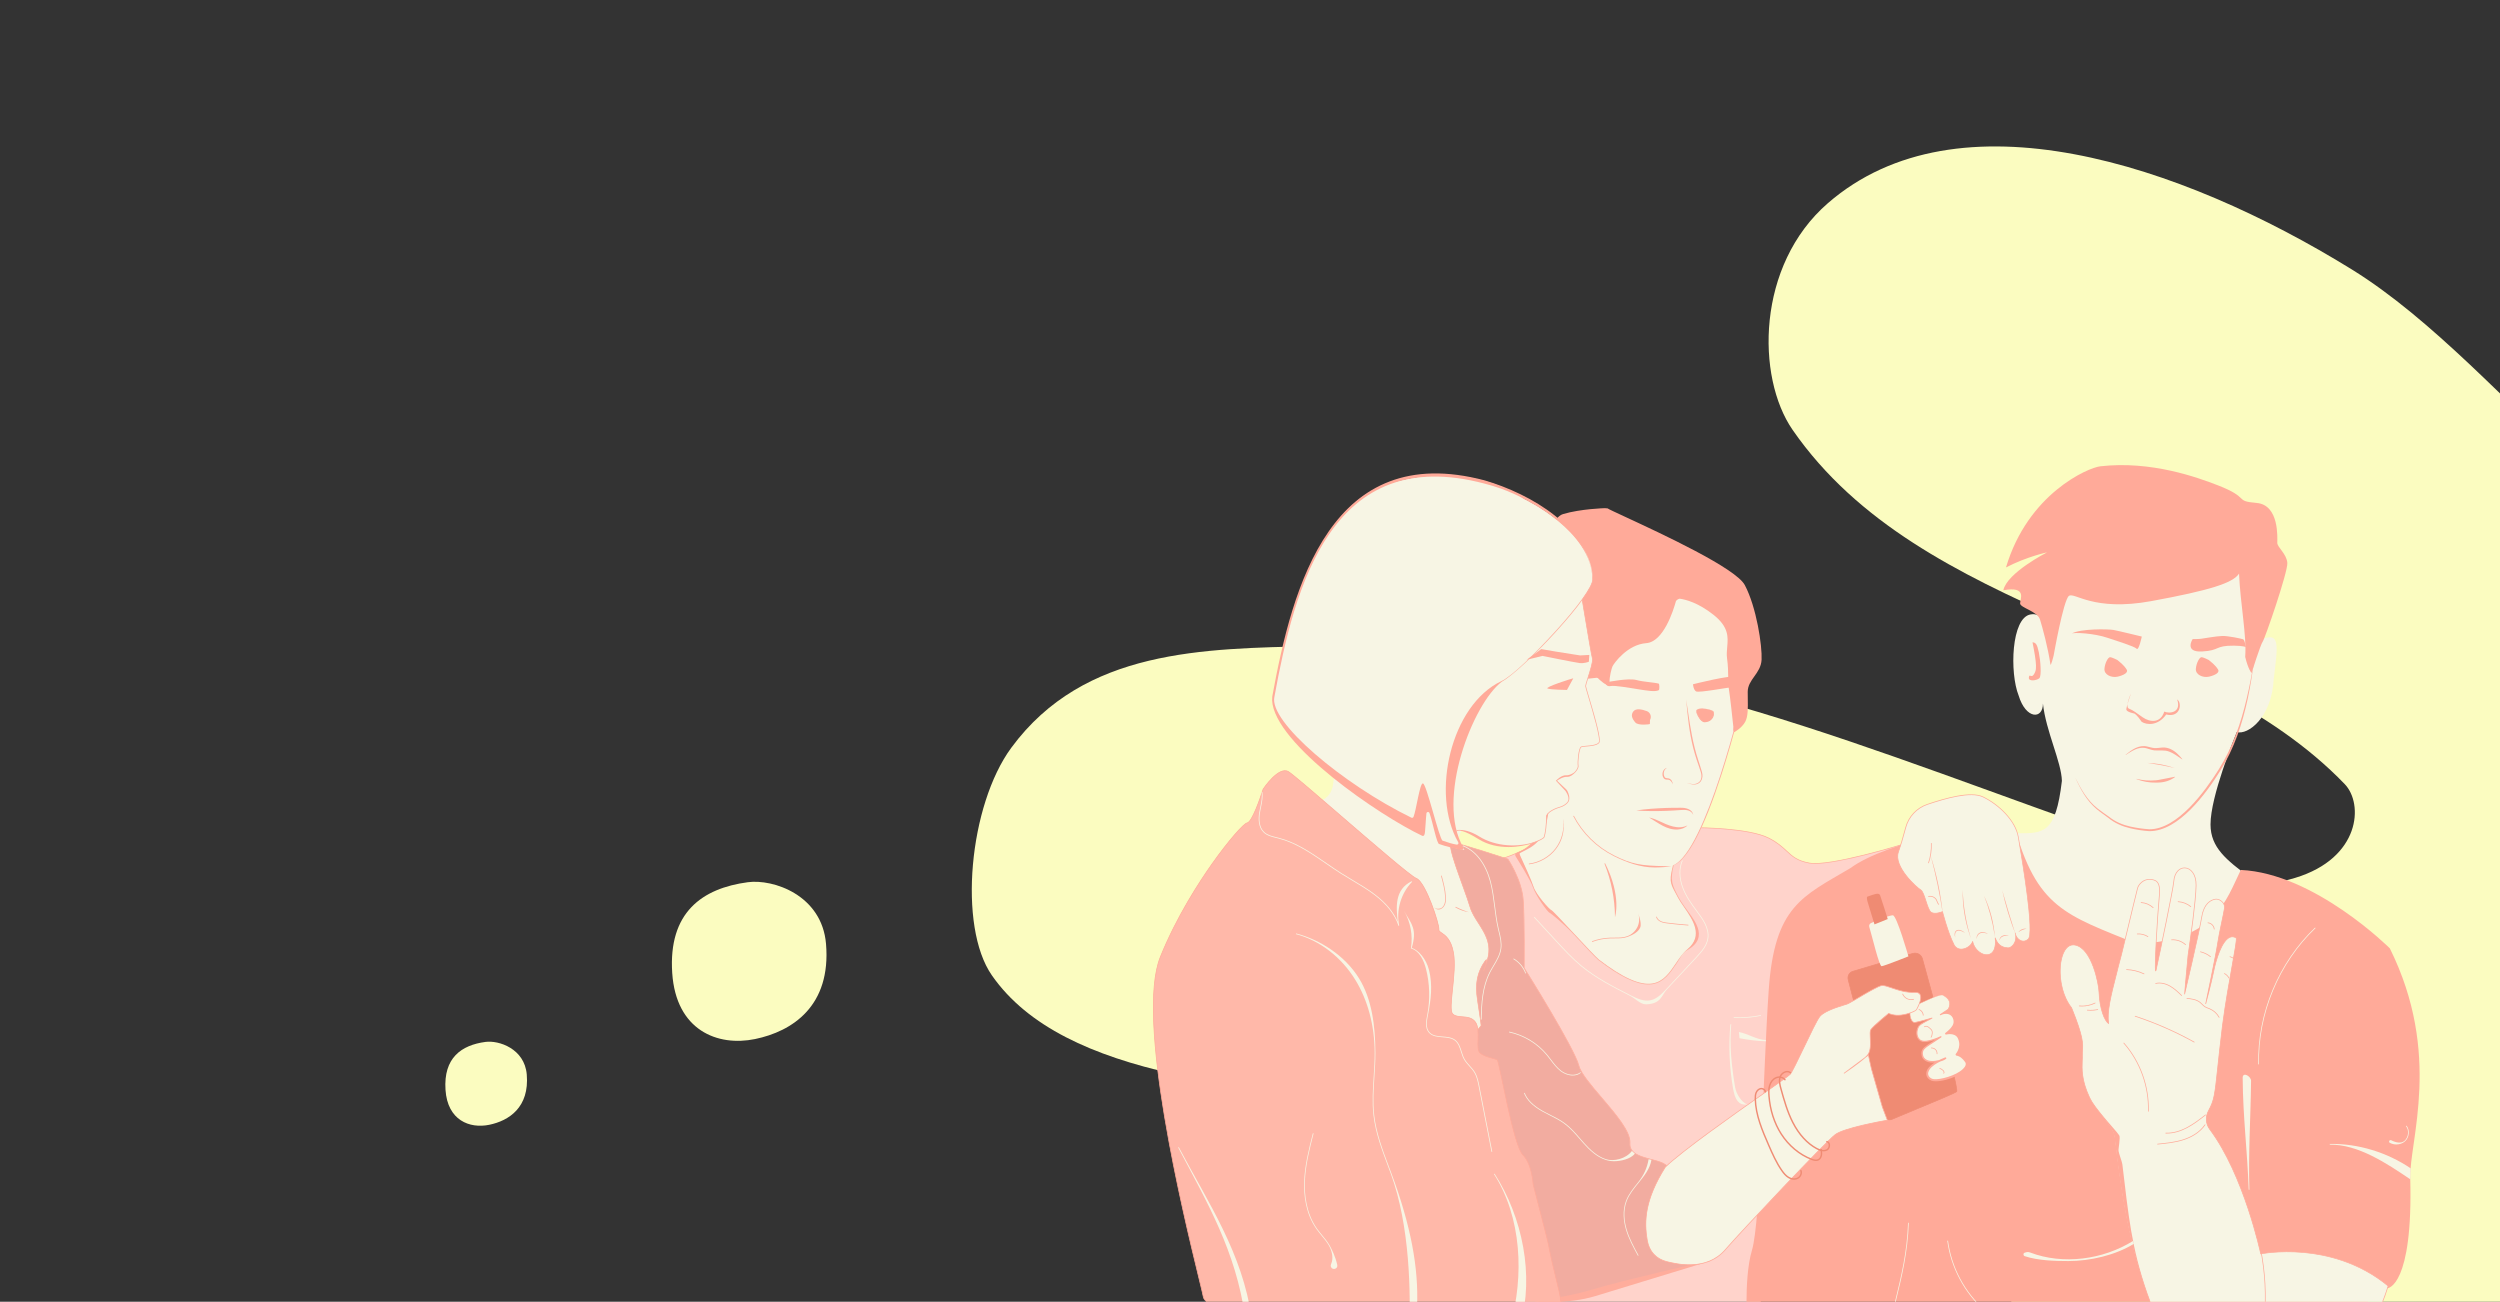 <svg xmlns="http://www.w3.org/2000/svg" xmlns:xlink="http://www.w3.org/1999/xlink" x="0px" y="0px" viewBox="0 0 2560 1333" style="enable-background:new 0 0 2560 1333;" xml:space="preserve"><rect x="0" y="0" width="2560" height="1333" fill="#333333" stroke="none"/><style type="text/css">	.st0{fill:#FBFCC0;}	.st1{fill:none;}	.st2{fill:#FFAA99;}	.st3{fill:#F7F5E4;stroke:#FFAA99;stroke-width:0.25;stroke-miterlimit:10;}	.st4{fill:#F7F5E4;}	.st5{fill:#FFAA99;stroke:#FFAA99;stroke-width:0.25;stroke-miterlimit:10;}	.st6{fill:none;stroke:#FFAA99;stroke-width:0;stroke-linecap:round;stroke-linejoin:round;}	.st7{fill:#FFDCD5;}	.st8{clip-path:url(#SVGID_00000000200558700575847430000011659136440184632498_);fill:#FFAA99;}	.st9{clip-path:url(#SVGID_00000000200558700575847430000011659136440184632498_);fill:none;}	.st10{clip-path:url(#SVGID_00000000200558700575847430000011659136440184632498_);fill:#F7F5E4;}	.st11{clip-path:url(#SVGID_00000000200558700575847430000011659136440184632498_);fill:#ED1C24;}	.st12{clip-path:url(#SVGID_00000126285000345142188730000014400389763259808137_);fill:#FFAA99;}	.st13{clip-path:url(#SVGID_00000126285000345142188730000014400389763259808137_);fill:#F7F5E4;}	.st14{clip-path:url(#SVGID_00000126285000345142188730000014400389763259808137_);fill:#ED1C24;}	.st15{fill:#ED1C24;}	.st16{fill:#FFD3CB;}	.st17{fill:#F2ACA0;}	.st18{fill:#FFAD9C;}	.st19{fill:#FFB8A9;}	.st20{fill:#EF8B73;}</style><g id="Layer_1">	<g>		<path class="st0" d="M1669.5,2185.98c-261.31,143.68-641.26-10.39-1009.92,185.42c-166.6,88.49-338.42,326.28-105.99,457.13   c114.27,64.33,215.03,102.3,483.23,90.54c294.84-12.94,579.79-117.36,507.46,254.54c-20.83,107.1-26.56,44.01,192.7,35.69   c121.66-4.62,346.33,38.74,298.02-263.18c-31.47-196.66-121.47-337.67-78.19-543.48c26.71-127.01,143.19-204.45,277.06-149.59   c270.59,110.88,235.52,335.9,508.54,558.77c154.54,126.16,237.55,145.3,408.11,36.4c129.76-82.85,84.63-324.36,35.68-391.89   c-154.45-213.04-256.02-178.06-469.66-338.68c-98.72-74.22-209.19-157.29-268.39-258.39c-57.96-98.99-91.45-208.8,10.37-309.36   c105.4-104.1,321.18-79.6,441.75-39.81c197.01,65.02,290.11,183.87,415.74,310.18c127.59,128.28,377.52,149.04,541.66,67.52   c121.78-60.48,182.29-194.17,151.29-287.06c-34.31-102.8-133.86-169-304.56-243.54c-113.93-49.75-825.23-148.36-616.16-324.14   c50.8-42.71,180.36,11.44,270.47-107.67c89.81-118.71,42.58-412.36-78.1-671.71c-131.1-281.74-348.88-523-571.8-455.49   c-147.97,44.81-120.65,164.02-113.22,197.38c24.54,110.09,95.59,183.59,151.9,289.75c25.64,48.33,175.61,213.19,92.78,267.84   c-116.79,77.06-267.4-175.55-432.13-277.3c-176.12-108.78-403.36-183.17-536.33-67.84c-73.31,63.58-73.64,178.13-36.15,232.24   c132.8,191.64,414,205.41,565.33,362.67c19.59,20.36,15.95,75.79-50.67,96c-97.93,29.71-135.3-25.43-219.37-55.32   c-258.48-91.89-487.74-189.4-785.97-182.01c-112.08,2.78-234.67,2.67-309.33,104c-43.36,58.84-54.94,182.93-19.97,233.17   c147.02,211.24,770.13,51.36,1012.24,296.5c38.47,38.95,95.67,116.26,33.46,162.11c-119.2,87.86-362.19-25.74-495.42-54.33   c-333.96-71.67-735.8-79.07-1037.15,142.45c-100.45,73.84-135.46,215.96,2.37,249.52c321,78.14,673.98-63.47,970.1,60.63   C1744.73,1957.68,1769.8,2130.83,1669.5,2185.98z"></path>		<path id="Shape_00000181791411802461953300000003216446115019602333_" class="st0" d="M845.85,966.56   c-4.22-50.21-54.23-66.63-80.01-63.18c-46.79,6.25-81.57,30.84-77.49,92.92c3.88,58.98,46.64,75.56,84.78,67.7   S851.2,1030.26,845.85,966.56z"></path>		<path id="Shape_00000055684913236148354480000014117065314933909121_" class="st0" d="M539.41,1100.3   c-2.23-26.53-28.65-35.2-42.27-33.38c-24.72,3.3-43.1,16.29-40.94,49.1c2.05,31.16,24.64,39.92,44.79,35.77   C521.14,1147.64,542.24,1133.96,539.41,1100.3z"></path>		<g>			<defs>									<rect id="Background_00000158002970279855980370000005981151065454503341_" x="1228.59" y="252.42" width="1080" height="1080"></rect>			</defs>			<clipPath id="Background_00000051361329452938472810000017925274930312858289_">				<use xlink:href="#Background_00000158002970279855980370000005981151065454503341_" style="overflow:visible;"></use>			</clipPath>		</g>		<g>			<g>				<path class="st16" d="M1738.51,847.55c0,0,51.78,0,72.68,10.62c20.91,10.62,19.91,21.57,41.49,25.56s97.24-19.58,97.24-19.58     s-17.92,48.79-18.25,50.12s-91.93,175.57-91.93,175.57l2.99,41.82c0,0-44.64,226.52-45.97,228.51s-246.43-11.95-246.43-11.95     s40.16-233.49,39.83-234.48c-0.33-1-53.43-105.54-53.43-105.54l17.59-58.08c0,0-1.99-36.01-2.99-35.01     c-1,1-12.94-15.93-12.94-15.93s-16.35-17.76-3.73-19.42c12.61-1.66,39.58-16.93,39.91-15.6s-9.62,6.31,15.6,38.5     c25.22,32.19,23.9,64.39,50.45,73.35c26.55,8.96,45.47,26.88,61.07,19.25c15.6-7.63,6.97-5.31,20.91-20.25     c13.94-14.94,16.93-11.62,13.94-16.93c-2.99-5.31-32.53-37.5-29.87-46.46s2.32-29.87,2.32-29.87s25.89-19.25,26.88-24.89     C1736.85,851.21,1738.51,847.55,1738.51,847.55z"></path>				<path class="st2" d="M1792.97,1360.71c-8.53,0-35.25-0.94-119.95-5.4c-60.74-3.2-122.11-6.69-122.72-6.72l-0.42-0.02l0.07-0.41     c0.4-2.3,39.47-229.5,39.82-234.35c-1.29-2.86-52.87-104.41-53.39-105.45l-0.07-0.13l0.04-0.14l17.57-58.02     c-0.71-12.91-2.01-32.24-2.74-34.55c-0.01,0-0.02,0-0.04,0c-1.68-0.14-10.44-12.38-13.08-16.13     c-0.39-0.42-10.34-11.32-8.3-16.93c0.62-1.7,2.24-2.73,4.83-3.07c7.89-1.04,21.53-7.49,30.56-11.75     c7.06-3.34,8.92-4.15,9.5-3.87c0.13,0.06,0.22,0.17,0.26,0.31c0.08,0.33-0.1,0.63-0.37,1.09c-1.41,2.4-5.71,9.69,15.9,37.27     c10.37,13.23,16.24,26.42,21.43,38.07c7.45,16.72,13.33,29.92,28.84,35.16c9.3,3.14,17.79,7.44,25.27,11.23     c14.26,7.22,25.53,12.93,35.51,8.04c9.3-4.55,9.9-5.53,11.89-8.76c1.33-2.16,3.34-5.43,8.91-11.4     c5.94-6.37,9.9-9.43,12.26-11.25c3.18-2.46,3.18-2.46,1.62-5.24c-0.78-1.38-3.47-4.72-6.87-8.94     c-9.97-12.36-25.04-31.05-23.03-37.81c2.61-8.8,2.31-29.55,2.31-29.76l0-0.19l0.15-0.11c0.26-0.19,25.78-19.22,26.74-24.66     c0.99-5.62,2.67-9.35,2.68-9.38l0.1-0.22h0.24c0.52,0,52.1,0.12,72.85,10.66c8.94,4.54,13.91,9.16,18.3,13.23     c6.03,5.6,10.8,10.02,23.09,12.29c21.24,3.92,96.31-19.34,97.07-19.57l0.72-0.22l-0.26,0.71c-6.2,16.87-17.98,49.04-18.24,50.08     c-0.33,1.33-82.31,157.28-91.92,175.56l2.98,41.76l-0.01,0.05c-4.57,23.19-44.69,226.65-46.02,228.64     C1796.97,1360.51,1796.84,1360.71,1792.97,1360.71z M1550.76,1347.87c83.17,4.73,240.22,13.25,245.71,12.01     c2.01-5.74,45.01-223.9,45.87-228.25l-2.99-41.87l0.05-0.09c0.91-1.73,91.06-173.22,91.91-175.51     c0.31-1.24,15.71-43.18,18-49.42c-7.17,2.2-65.51,19.82-90.76,19.82c-2.27,0-4.27-0.14-5.95-0.45     c-12.5-2.31-17.58-7.02-23.46-12.48c-4.35-4.04-9.28-8.62-18.13-13.11c-19.86-10.09-68.37-10.56-72.27-10.58     c-0.36,0.87-1.69,4.23-2.53,8.98c-0.98,5.56-24.53,23.26-26.88,25.01c0.02,2.13,0.16,21.34-2.34,29.79     c-1.89,6.39,13.62,25.63,22.9,37.13c3.43,4.25,6.13,7.6,6.94,9.04c1.88,3.34,1.38,3.72-1.82,6.19     c-2.35,1.81-6.27,4.85-12.17,11.17c-5.52,5.91-7.51,9.14-8.82,11.28c-2.08,3.38-2.7,4.4-12.2,9.04     c-10.31,5.05-21.73-0.73-36.18-8.05c-7.46-3.78-15.92-8.06-25.18-11.18c-15.82-5.34-21.77-18.68-29.29-35.56     c-5.17-11.6-11.02-24.75-21.34-37.91c-21.92-27.98-17.43-35.6-15.95-38.11c0.05-0.09,0.11-0.19,0.16-0.28     c-1.17,0.31-4.79,2.02-8.59,3.81c-9.07,4.29-22.78,10.76-30.78,11.82c-2.29,0.3-3.71,1.17-4.22,2.59     c-1.88,5.19,8.08,16.09,8.18,16.2c5.21,7.37,11.25,15.28,12.5,15.83l0.08-0.08l0.28,0.07c0.38,0.15,0.86,0.33,2.08,17.98     c0.6,8.61,1.08,17.29,1.08,17.38l0,0.07l-0.02,0.06l-17.55,57.94c2.99,5.88,53.05,104.46,53.39,105.46     C1590.84,1114.62,1560.27,1292.59,1550.76,1347.87z"></path>			</g>			<g>				<path class="st4" d="M1703.24,591.13c0,0,57.25,27.38,63.23,34.85c5.97,7.47,24.39,68.7,18.92,85.13     c0,0-37.34,161.3-71.69,174.74c-3.98,15.93-1.99,19.91,4.98,33.36c6.97,13.44,31.06,35.36,9.46,53.27     c-20.41,16.93-21.41,64.22-91.1,10.45c-5.18-4-46.55-50.03-48.54-50.53c-1.99-0.5-15.93-16.18-18.42-24.15     c-2.07-6.63-10.52-24.97-13.3-30.95c-0.58-1.25-1.67-3.36-0.45-3.98c49.51-25.15,25.48-119.18,25.94-122.39     c0.5-3.48-4.48-71.19,19.42-79.65c23.9-8.46,68.7-73.68,71.19-74.68C1675.36,595.61,1703.24,591.13,1703.24,591.13z"></path>				<path class="st2" d="M1687.99,1008.13c-12.65,0-29.49-8.23-51.27-25.03c-2.59-2-14.05-14.31-25.14-26.21     c-10.38-11.15-23.63-21.75-24.75-22.21c-2.13-0.53-14.64-18.24-17.2-26.44c-2.08-6.64-16.82-30.04-16.82-30.04     c-0.65-1.39-3.05-3.48,0.95-5.12c29.8-12.2,39.92-54.18,28.79-117.31c-0.57-3.24-0.8-4.57-0.74-5c0.06-0.43,0.03-2.11-0.01-4.44     c-0.32-16.84-1.3-68.09,19.68-75.51c18.07-6.4,48.3-45.61,62.82-64.45c5.45-7.07,7.69-9.95,8.36-10.22     c2.5-1,29.31-5.32,30.45-5.5l0.11-0.02l0.11,0.05c2.34,1.12,57.4,27.5,63.36,34.95c5.98,7.48,24.55,68.77,18.98,85.48     c-0.08,0.37-9.48,40.79-22.96,82.33c-18.05,55.62-34.45,86.77-48.77,92.57c-3.91,15.74-1.83,19.74,4.99,32.91     c1.44,2.77,3.64,5.95,5.97,9.32c8.77,12.66,26.39,30.84,3.39,44.41c-5.11,3.01-8.24,9.24-11.8,14.51     c-6.22,9.23-12.65,18.77-24.3,20.65C1690.85,1008.02,1689.44,1008.13,1687.99,1008.13z M1703.1,591.39     c-1.96,0.32-27.83,4.5-30.17,5.44c-0.57,0.29-3.87,4.57-8.04,9.98c-14.57,18.9-44.89,58.23-63.16,64.7     c-8.68,3.07-14.52,14.53-17.35,34.06c-2.3,15.85-1.98,32.66-1.82,40.74c0.05,2.54,0.08,4.07,0.01,4.56     c-0.05,0.33,0.3,2.29,0.74,4.77c1.79,10.16,6.24,33.97,4.31,58.1c-3.8,47.35-12.59,50.36-31.19,59.8     c-0.83,0.42,0.01,2.19,0.51,3.25l0.11,0.24c2.59,5.58,11.22,24.3,13.31,30.99c2.56,8.18,16.47,23.47,18.15,23.89     c1,0.25,8.33,8.02,23.63,24.47c11.06,11.88,22.51,24.17,25.04,26.13c24.11,18.6,42.07,26.63,54.9,24.56     c11.33-1.83,17.67-11.24,23.8-20.33c3.58-5.32,7.29-10.82,11.94-14.67c16.85-13.97,5.55-30.29-3.53-43.41     c-2.35-3.39-4.56-6.59-6.02-9.4c-6.95-13.41-9.71-14.78-5.67-30.94l0.3-1.37l0.14-0.76c33.78-13.22,71.54-173.67,71.92-175.28     c5.53-16.6-12.91-77.39-18.85-84.81C1760.36,618.92,1705.87,592.72,1703.1,591.39z"></path>			</g>			<g>				<path class="st1" d="M1647.66,693.93c-1.47,2.76-4.82,4.01-7.7,2.87c2.44,2.06,5.58,4.28,7.9,4.36     C1647.28,699.39,1647.33,696.73,1647.66,693.93z"></path>				<path class="st1" d="M1626.49,694.09c0.03,0.02,0.07,0.05,0.1,0.07l0.12-0.01C1626.64,694.13,1626.57,694.11,1626.49,694.09z"></path>				<path class="st1" d="M1775.2,739.66c0.47,4.36,0.82,7.75,0.96,9.05c1.29-0.77,4.91-3.07,7.84-6.48     C1780.99,744.11,1776.78,742.91,1775.2,739.66z"></path>				<g>					<path class="st1" d="M1626.59,694.17l0.12-0.01c-0.07-0.02-0.15-0.04-0.22-0.06C1626.53,694.12,1626.57,694.15,1626.59,694.17z      "></path>					<path class="st1" d="M1647.66,693.93c-1.47,2.76-4.82,4.01-7.7,2.87c2.44,2.06,5.58,4.28,7.9,4.36      C1647.28,699.39,1647.33,696.73,1647.66,693.93z"></path>					<path class="st1" d="M1784,742.22c-0.22,0.25-0.43,0.48-0.64,0.72C1783.57,742.71,1783.79,742.47,1784,742.22z"></path>					<g>						<path class="st1" d="M1626.59,694.17l0.12-0.01c-0.07-0.02-0.15-0.04-0.22-0.06C1626.53,694.12,1626.57,694.15,1626.59,694.17       z"></path>						<path class="st1" d="M1642.84,698.89c-0.83-0.56-1.78-1.25-2.87-2.08C1640.93,697.62,1641.89,698.32,1642.84,698.89z"></path>						<path class="st2" d="M1786.63,599.04c-9.23-17.3-85.53-52.69-122.2-69.69c-9.85-4.57-17.64-8.18-18.22-8.76l-2.78-0.23       c-0.27,0.01-24.68,0.64-42.94,6.07c-10.26,3.05-18.66,26.97-23.9,46.5c-6.07,22.61-9.96,47.2-10.22,57.9       c-0.5,20.87,57.43,62.28,59.9,64.04l0.11,0.08l8.79-0.92c0.36,0.09,0.7,0.2,1.04,0.35c1.89,1.91,8.25,7.97,12.22,7.53       l0.51-0.06l-0.21-0.47c-0.24-0.55-0.4-1.22-0.49-1.99c-0.01-0.18-0.03-0.36-0.05-0.56c-0.4-5.51,2.21-14.91,3.02-16.55       c1.71-3.41,15.33-22.28,34.54-23.69c17.57-1.29,27.66-33.04,30.43-43.11c0.92-1.26,2.28-2.12,3.81-2.42       c5.89,0.81,18.91,4.01,34.7,16.57c15.78,12.55,14.85,22.89,13.95,32.89c-0.34,3.78-0.69,7.7-0.15,11.67       c1.06,7.69,1.13,13.82,1.19,19.23c0.05,4.79,0.1,8.93,0.8,13.14c1.12,6.72,3.39,27.71,4.43,37.57       c-0.21,2.13-0.32,4.15,0.5,4.74c0.03,0.29,0.05,0.46,0.05,0.49l0.06,0.55l0.49-0.26c0.31-0.16,7.61-4.11,11.11-10.61       c2.87-5.34,2.75-13.74,2.6-23.46c-0.03-2.29-0.07-4.65-0.07-7.09c0-6.36,3.28-10.97,6.76-15.85       c3.47-4.87,7.05-9.91,7.43-16.98C1804.61,661.45,1798.65,621.58,1786.63,599.04z M1626.59,694.17       c-0.03-0.02-0.07-0.05-0.1-0.07c0.07,0.02,0.15,0.04,0.22,0.06L1626.59,694.17z M1639.97,696.81       c1.09,0.83,2.04,1.51,2.87,2.08C1641.89,698.32,1640.93,697.62,1639.97,696.81z"></path>					</g>				</g>			</g>			<path class="st4" d="M1501.53,841.41c0,0-14.94,24.39-12.94,38.83c1.99,14.44,43.56,80.32,43.56,80.32s-6.22,70.53-6.22,73.51    c0,2.99,9.46,44.31,9.46,44.31l1.99,11.95h-15.43l-128.44-51.78l-58.25-136.91l-2.99-31.36c0,0,1.49-46.8,12.45-48.29    c10.95-1.49,18.92-6.97,20.41-19.42s5.97-26.88,5.97-26.88l44.81-9.46C1415.91,766.24,1500.04,809.05,1501.53,841.41z"></path>			<g>				<path class="st17" d="M1543.95,879.64c0,0,14.19,20.91,15.68,41.82c1.49,20.91,1,69.7,1,69.7s51.53,82.14,56.01,100.07     c4.48,17.92,53.77,58.99,52.27,79.16c-1.49,20.16,40.32,13.44,39.58,28.38c-0.75,14.94-21.66,35.1-13.44,56.01     s14.19,23.15,14.19,23.15l40.41,13.28c0,0-87.2,23.9-116.35,32.8c-29.37,8.96-61.21,8.19-61.21,8.19s-0.25-28.87-0.25-43.06     c0-14.19-2.24-70.2-2.24-70.2l-34.35-100.81l-9.29-23.73l-16.1-4.65l-6.72-23.15l13.44-16.43c0,0-0.75-7.47-3.73-26.14     c-2.99-18.67,0.75-29.87,7.47-39.58c6.72-9.71-6.97,25.64,1.99,0.25c8.96-25.39-11.95-38.33-17.18-56.26     c-5.23-17.92-25.89-66.71-18.42-65.96C1494.17,863.22,1543.95,879.64,1543.95,879.64z"></path>				<path class="st18" d="M1571.86,1332.69l0-0.41c0-0.29-0.25-29.04-0.25-43.07c0-13.83-2.16-68.1-2.24-70.13l-34.33-100.76     l-9.22-23.54l-16.12-4.65l-6.83-23.54l13.47-16.46c-0.12-1.16-0.99-8.95-3.71-25.96c-2.64-16.5-0.39-28.41,7.53-39.85     c1.13-1.63,1.74-2.13,2.26-1.82c0.12,0.07,0.21,0.22,0.26,0.43c4.85-15.83-2.17-26.75-8.96-37.33     c-3.62-5.64-7.04-10.96-8.79-16.97c-1.54-5.27-4.44-13.31-7.52-21.81c-8.59-23.73-14.47-40.79-11.93-44.05     c0.34-0.44,0.83-0.64,1.43-0.58c7.42,0.74,55.3,16.52,57.33,17.19l0.12,0.04l0.07,0.1c0.14,0.21,14.26,21.23,15.75,42     c1.44,20.21,1.02,67.01,1,69.62c2,3.19,51.62,82.58,55.99,100.08c1.91,7.66,12.21,19.72,23.11,32.48     c14.77,17.3,30.04,35.19,29.18,46.79c-0.78,10.54,10.58,13.51,21.56,16.37c9.45,2.47,18.38,4.8,18.02,12     c-0.28,5.66-3.43,12.07-6.75,18.85c-5.53,11.28-11.8,24.06-6.72,37c8.01,20.39,13.92,22.91,13.97,22.94l41.67,13.69l-1.31,0.3     c-0.88,0.2-87.28,26.69-116.08,35.48c-29.07,8.87-61.22,5.49-61.53,5.52L1571.86,1332.69z M1510.3,1089.53l16.08,4.64l9.36,23.9     l34.37,100.88l0,0.05c0.02,0.56,2.24,56.18,2.24,70.21c0,13.11,0.22,39.07,0.25,42.65c3.74-0.39,32.57-3.6,59.76-11.89     c26.89-8.2,104.96-26.2,116.04-28.75l-39.13-12.86c-0.26-0.1-6.24-2.54-14.42-23.37c-5.2-13.25,1.14-26.19,6.74-37.61     c3.29-6.71,6.4-13.05,6.68-18.56c0.33-6.59-8.31-8.85-17.46-11.24c-10.75-2.81-22.94-5.99-22.12-17.15     c0.84-11.3-15.01-29.87-29-46.25c-10.96-12.84-21.31-24.96-23.26-32.79c-4.42-17.66-55.45-99.14-55.96-99.96l-0.06-0.09l0-0.11     c0.01-0.49,0.48-49.01-0.99-69.67c-1.42-19.81-14.47-39.9-15.55-41.53c-2.75-0.91-49.89-16.4-57.05-17.12     c-0.33-0.03-0.58,0.06-0.76,0.29c-2.48,3.19,5.57,25.45,12.04,43.34c3.08,8.52,5.99,16.56,7.54,21.86     c1.72,5.91,5.11,11.19,8.7,16.78c7.13,11.11,14.51,22.59,8.47,39.7c-0.24,0.68-0.46,1.31-0.67,1.91     c-0.88,3.34-2.43,7.4-2.47,7.46l-0.16,0.31l-0.35-0.09c-0.39-0.17-0.45-0.19,2.29-7.96c0.4-1.52,0.66-2.81,0.58-3.29     c-0.17,0.13-0.55,0.48-1.25,1.51c-5.5,7.95-10.68,18.83-7.41,39.31c2.95,18.47,3.73,26.08,3.74,26.16l0.02,0.15l-0.1,0.12     l-13.32,16.28L1510.3,1089.53z"></path>			</g>			<g>				<path class="st19" d="M1293.44,808.06c0,0,15.93-23.9,25.89-17.92c9.96,5.97,121.22,105.54,130.93,109.28     c9.71,3.73,23.9,47.79,23.15,52.27c-0.75,4.48,11.2,2.99,14.94,23.9s-5.97,57.5-0.75,62.73s17.18,0,23.15,8.21     c5.97,8.21,0,26.88,4.48,31.36c4.48,4.48,15.68,5.97,17.92,7.47c2.24,1.49,16.43,87.37,26.14,97.08s10.62,30.2,10.62,30.2     s14.63,56.2,15.52,60.9c16.68,88.12,39.58,76.92-88.86,85.88c-128.44,8.96-260.62-11.2-264.35-31.36s-73.18-275.55-44.06-347.99     c29.12-72.44,82.89-136.66,88.86-137.4S1293.44,808.06,1293.44,808.06z"></path>				<path class="st2" d="M1432.71,1361.95c-104.31,0-197.69-16.61-200.88-33.83c-0.51-2.74-2.21-9.73-4.78-20.3     c-15.94-65.6-64.46-265.23-39.26-327.89c16.63-41.37,40.44-77.69,53.15-95.66c17.39-24.59,32.66-41.56,36.01-41.97     c4.7-0.59,13.23-24.99,16.12-34.34l0.05-0.1c0.66-0.99,16.25-24.12,26.39-18.04c4.3,2.58,26.77,21.98,52.78,44.44     c34.04,29.39,72.61,62.7,78.09,64.81c5.73,2.2,12.3,17.28,15.71,26.07c4.43,11.43,8.09,24.12,7.67,26.61     c-0.21,1.24,0.73,1.94,2.7,3.27c3.65,2.47,9.75,6.59,12.23,20.5c1.89,10.58,0.38,24.93-0.96,37.6     c-1.27,12.05-2.36,22.46,0.11,24.93c2.21,2.21,5.76,2.47,9.51,2.76c4.8,0.36,10.23,0.77,13.67,5.5     c3.29,4.52,3.04,12.06,2.83,18.71c-0.18,5.48-0.34,10.66,1.61,12.61c2.88,2.88,8.71,4.53,12.96,5.73     c2.28,0.64,4.09,1.15,4.9,1.7c0.8,0.54,2.15,6.65,5.79,23.97c5.58,26.59,14.02,66.76,20.41,73.15     c9.49,9.49,10.67,29.37,10.73,30.41c0.45,1.72,14.64,56.28,15.51,60.89c2.74,14.46,5.66,26.33,8.02,35.88     c4.73,19.17,7.33,29.74,2.54,36.25c-6.13,8.34-23.63,9.41-65.91,12.01c-9.91,0.61-21.13,1.3-33.85,2.18     C1475.29,1361.27,1453.77,1361.95,1432.71,1361.95z M1293.78,808.22c-0.62,2.01-10.64,34.05-16.72,34.81     c-2.76,0.34-17.59,16.36-35.49,41.66c-12.69,17.94-36.47,54.21-53.07,95.51c-25.11,62.44,23.37,261.9,39.29,327.44     c2.57,10.59,4.27,17.58,4.78,20.35c1.78,9.63,34.39,19.71,85.09,26.3c54.85,7.13,120.05,8.86,178.87,4.76     c12.72-0.89,23.95-1.58,33.86-2.18c40.81-2.51,59.43-3.65,65.36-11.71c4.58-6.23,2.01-16.67-2.67-35.63     c-2.35-9.55-5.28-21.44-8.02-35.92c-0.88-4.63-15.36-60.32-15.51-60.88l-0.01-0.08c-0.01-0.2-1.02-20.46-10.51-29.95     c-6.55-6.55-15.01-46.85-20.61-73.53c-2.57-12.22-4.78-22.77-5.49-23.52c-0.69-0.46-2.54-0.98-4.67-1.58     c-4.33-1.22-10.27-2.9-13.29-5.92c-2.19-2.19-2.02-7.27-1.83-13.17c0.21-6.53,0.45-13.93-2.69-18.24     c-3.24-4.45-8.27-4.83-13.13-5.2c-3.9-0.29-7.58-0.57-9.98-2.97c-2.72-2.72-1.66-12.79-0.32-25.54     c1.33-12.62,2.83-26.92,0.96-37.39c-2.43-13.59-8.37-17.61-11.92-20.01c-1.92-1.3-3.31-2.24-3.02-4.01     c0.69-4.15-13.4-48.2-22.92-51.86c-5.6-2.16-44.23-35.51-78.31-64.94c-24.91-21.51-48.43-41.82-52.68-44.37     C1309.79,784.85,1294.55,807.08,1293.78,808.22z"></path>			</g>			<path class="st4" d="M2292.6,585.03c0,0-112.01,41.82-176.24,22.4c-10.45,29.87-16.1,58.58-15.43,61.57    c-5.64-8.96-1.66-43.15-21.57-39.83c-19.91,3.32-21.57,59.82-12.28,83.06c7.47,24.64,24.98,24.56,24.89,8.21    c2.99,28.21,18.92,59.74,19.42,79.16c-6.47,54.76-18.75,53.93-47.29,53.6c0,0-6.64,6.97,1.33,19.25    c7.97,12.28,43.48,98.57,124.13,105.54c70.36-16.59,93.93-50.45,113.51-79.99c-22.9-17.26-39.5-29.92-39.5-53.77    c0-28.87,24.23-87.95,26.88-94.59c11.28,3.32,35.84-14.6,37.84-54.43c4.65-36.18,6.14-48.29-12.78-40.33    c-8.63,13.28-6.47,18.42-6.47,18.42l-6.31-1c0,0,10.62-45.47,1-74.01C2295.42,585.69,2292.6,585.03,2292.6,585.03z"></path>			<path class="st2" d="M2447.18,971.1c0,0-76.92-76.79-152.59-80.28c-15.18,30.87-26.14,72.81-106.54,75.55    c-72.93-29.62-102.55-36.43-125.95-122.14c-27.38-1.58-129.94,17.09-167.27,44.72c-49.29,29.12-77.66,38.83-83.64,124.71    c-5.97,85.88-8.21,236.72-17.18,266.59c-8.96,29.87-4.48,85.88-4.48,85.88l224.03,48.54l267.09,14.94l164.29-110.52    c0,0,26.14-1.49,23.15-112.76C2467.08,1168.56,2500.95,1079.38,2447.18,971.1z"></path>			<g>				<path class="st4" d="M2315,1283.99c0,0-16.84-80.4-52.28-127.63c-4.11-5.48-4.53-12.88-1.23-18.89     c8.22-14.99,6.1-19.82,14.35-87.47c5.97-45.55,15.6-86.96,13.94-89.61c-12.28-7.3-20.58,22.24-22.9,33.85     c-2.28,11.39-8.3,33.85-8.3,33.85s10.72-51.01,12.45-63.06c1.31-9.16,5.5-26.82,6.89-35.26c0.78-4.75-4.8-9.88-9.54-9     c-5.49,1.01-11.77,5.22-13.86,18.46c-2.21,14.02-17.51,78.91-17.51,78.91s2.9-34.18,3.57-39.83c0.3-2.58,7.93-52.94,8.21-71.69     c0.33-22.24-21.41-24.15-22.9-3.65c-0.53,7.27-14.11,72.35-17.42,87.29c-3.65,21.24,0.41-48.46,2.74-73.68     c1.29-14.05-3.57-15.78-9.87-16.1c-6.55-0.33-11.52,5.33-12.45,8.96c-4.3,16.81-14.72,61.45-16.43,67.71     c-3.98,14.6-2.4,9.31-4.81,18.59c-6.64,25.56-10.12,40.66-8.46,52.27c-4.23-2.49-9.21-15.43-9.79-32.19     c-0.26-7.42-6.97-44.81-24.56-48.12c-17.59-3.32-21.41,42.15-3.48,64.39c15.1,37.17,10.62,39,10.95,48.29     c0.33,9.29-3,21.31,7.47,43.64c6.26,13.36,24.51,28.55,25.89,40.49c6.72,58.25,14.59,107.42,32.86,159.81     c35.18,100.9,94.59,111.02,94.59,111.02s113.51,7.97,152.34-118.49C2387.69,1269.06,2315,1283.99,2315,1283.99z"></path>				<path class="st2" d="M2296.88,1435.8c-2.4,0-3.75-0.09-3.81-0.09c-0.19-0.03-15.2-2.73-34.31-17.75     c-17.6-13.85-42.41-41.31-60.61-93.52c-17.96-51.5-25.89-99.36-32.88-159.89c-0.78-6.77-7.28-14.86-13.56-22.69     c-4.73-5.89-9.61-11.98-12.29-17.68c-8.42-17.95-7.95-29.46-7.6-37.86c0.09-2.1,0.17-4.09,0.1-5.93     c-0.07-1.83,0.05-3.34,0.17-4.93c0.48-6.26,1.03-13.36-11.08-43.18c-13.11-16.31-14.88-46.08-7.12-59.03     c2.81-4.7,6.62-6.75,11-5.92c17.25,3.25,24.55,39.51,24.86,48.48c0.54,15.66,4.93,28.05,8.94,31.41     c-1.41-11.82,2.33-27.48,8.58-51.57c0.93-3.58,1.26-4.98,1.56-6.21c0.45-1.91,0.81-3.42,3.26-12.38     c0.79-2.89,3.43-13.93,6.48-26.73c3.58-14.97,7.63-31.93,9.94-40.97c1.02-3.99,6.18-9.56,12.83-9.24     c2.95,0.15,5.95,0.6,7.95,2.91c2.18,2.51,2.9,6.83,2.28,13.6c-2.04,22.11-4.82,69.74-4.09,76.59c0.14-0.53,0.34-1.45,0.61-3.01     c3.23-14.53,16.89-79.99,17.42-87.25c0.76-10.41,6.47-14.84,11.82-14.6c5.82,0.26,12.01,6.09,11.83,18.29     c-0.24,16.1-5.84,55.12-7.68,67.94c-0.3,2.08-0.49,3.42-0.53,3.79c-0.5,4.24-2.29,24.93-3.13,34.7     c3.63-15.5,14.5-62.32,16.33-73.88c2.17-13.76,8.9-17.8,14.16-18.77c2.4-0.44,5.22,0.58,7.35,2.66c2.02,1.98,3,4.51,2.63,6.77     c-0.61,3.76-1.78,9.29-3.01,15.15c-1.55,7.38-3.15,15.02-3.88,20.1c-1.11,7.77-6.02,31.99-9.33,48.06     c1.65-6.55,3.43-13.9,4.44-18.98c0.61-3.07,6.29-30.1,16.54-34.66c2.27-1.01,4.6-0.82,6.92,0.56l0.08,0.05l0.05,0.08     c0.86,1.38-0.68,10.23-3.97,28.52c-2.91,16.19-6.9,38.35-9.91,61.34c-2.34,19.22-3.88,33.61-5,44.12     c-2.88,27.05-3.48,32.68-9.4,43.48c-3.25,5.92-2.78,13.18,1.2,18.48c33.89,45.15,50.99,121.51,52.27,127.42     c2.7-0.5,20.1-3.48,43.31-1.43c23.22,2.05,57.17,9.69,87.08,34.44l0.19,0.16l-0.07,0.24c-8.87,28.9-22.42,53.12-40.27,72.01     c-14.28,15.11-31.33,26.85-50.67,34.89C2328.94,1434.63,2305.74,1435.8,2296.88,1435.8z M2123.05,967.9     c-4.15,0-6.88,3.02-8.51,5.73c-7.64,12.76-5.87,42.13,7.1,58.22l0.06,0.09c12.2,30.02,11.64,37.22,11.15,43.57     c-0.12,1.57-0.24,3.06-0.17,4.85c0.07,1.87-0.01,3.87-0.1,5.99c-0.34,8.32-0.8,19.72,7.53,37.51c2.64,5.63,7.5,11.68,12.2,17.53     c6.64,8.28,16.34,18.68,17.83,21.29c1.34,2.35-1.05,13.27-0.75,15.89c0.29,2.51,3.6,11.19,3.9,13.65     c6.34,52.65,9.2,85.02,25.58,131.97c18.13,52,42.81,79.35,60.32,93.14c18.96,14.93,33.83,17.61,33.98,17.63     c0.25,0.02,28.66,1.82,61.43-11.81c30.2-12.56,70.38-41.18,90.41-106.18c-29.7-24.5-63.39-32.07-86.45-34.11     c-25.05-2.21-43.3,1.45-43.48,1.49l-0.36,0.07l-0.08-0.36c-0.17-0.8-17.23-80.86-52.22-127.48c-4.16-5.54-4.65-13.11-1.26-19.29     c5.85-10.67,6.45-16.27,9.31-43.2c1.12-10.51,2.65-24.91,5-44.13c3.02-23,7.01-45.18,9.92-61.38     c2.65-14.72,4.75-26.4,4.11-27.92c-2.07-1.2-4.14-1.36-6.14-0.47c-8.05,3.58-13.91,23.13-16.11,34.12     c-2.25,11.27-8.24,33.65-8.3,33.88l-0.73-0.17c0.11-0.51,10.74-51.14,12.44-63.04c0.73-5.11,2.33-12.75,3.89-20.15     c1.23-5.85,2.39-11.38,3-15.12c0.33-2.02-0.57-4.31-2.42-6.11c-1.96-1.92-4.52-2.86-6.69-2.46c-7.2,1.33-11.89,7.6-13.56,18.15     c-2.19,13.87-17.36,78.29-17.51,78.93l-0.74-0.12c0.03-0.34,2.91-34.26,3.57-39.84c0.04-0.37,0.24-1.71,0.54-3.81     c1.84-12.81,7.44-51.79,7.68-67.84c0.17-11.7-5.64-17.29-11.11-17.53c-4.98-0.23-10.32,4-11.04,13.91     c-0.53,7.29-14.2,72.82-17.43,87.34c-0.71,4.14-1.02,4.32-1.47,4.26c-0.53-0.07-1.42-0.19,0.23-31.07     c0.89-16.59,2.22-35.92,3.24-46.98c0.59-6.46-0.09-10.72-2.1-13.04c-1.81-2.09-4.64-2.51-7.42-2.65     c-6.46-0.33-11.22,5.39-12.07,8.68c-2.31,9.04-6.37,26-9.94,40.96c-3.06,12.8-5.7,23.85-6.49,26.75     c-2.44,8.95-2.8,10.45-3.25,12.36c-0.29,1.23-0.63,2.63-1.56,6.23c-6.38,24.58-10.14,40.35-8.45,52.13l0.11,0.77l-0.67-0.39     c-4.34-2.56-9.39-15.71-9.97-32.5c-0.31-8.85-7.44-44.6-24.26-47.77C2124.16,967.95,2123.59,967.9,2123.05,967.9z"></path>			</g>			<path class="st2" d="M2193.2,651.84c0,0-3.1,14.88-5.31,12.44c-2.21-2.45-20.97-8.15-29.66-11.12    c-13.75-4.7-34.53-5.84-36.96-4.33c9.08-5.28,37.85-4.71,42.94-3.77C2169.29,645.99,2193.2,651.84,2193.2,651.84z"></path>			<path class="st2" d="M2245.27,654.41c0,0-9,13.7,9.67,12.71s12.74-6.15,32.65-5.96c9.77,0.1,12.16,1.46,12.16,1.46    s-1.08-7.41-2.82-8.01s-15.18-3.57-21.41-3.37c-6.22,0.2-18.67,2.48-21.91,2.88C2250.37,654.51,2245.27,654.41,2245.27,654.41z"></path>			<path class="st2" d="M2182.08,710.23c0,0-6.47,13.69-1.99,15.43c4.48,1.74,6.97,3.98,14.19,8.96c7.22,4.98,18.17,6.22,21.91-5.97    c5.48,2.49,17.92,1,13.19-12.45c5.23,3.24,3.73,19.17-11.2,15.43c-8.21,11.7-19.91,10.95-25.14,7.47    c-4.73-7.22-7.47-8.46-7.47-8.46s-8.21-1.49-8.21-4.23C2177.35,723.68,2182.08,710.23,2182.08,710.23z"></path>			<path class="st2" d="M2261.82,675.86c6.97,5.44,8.52,8.37,9.38,9.6c2.24,3.22-2.99,6.04-9.21,7.45    c-6.22,1.41-13.94-2.01-13.44-8.05c0.5-6.04,3.73-11.88,5.73-11.88C2256.26,672.98,2261.82,675.86,2261.82,675.86z"></path>			<path class="st2" d="M2168.22,675.86c6.97,5.44,8.52,8.37,9.38,9.6c2.24,3.22-2.99,6.04-9.21,7.45    c-6.22,1.41-13.94-2.01-13.44-8.05c0.5-6.04,3.73-11.88,5.73-11.88C2162.67,672.98,2168.22,675.86,2168.22,675.86z"></path>			<path class="st2" d="M2270.95,496.91c-20.39-7.88-67.96-25.39-120.23-19.42c-12.76,1.46-74.18,28.13-96.58,103.55    c21.66-11.2,42.07-15.43,42.07-15.43s-41.07,20.91-44.81,38.83c24.64-4.48,17.18,8.96,17.18,13.44c0,4.48,17.76,7.97,20.41,16.59    c2.66,8.63,8.3,29.54,10.62,45.8c0.4,2.81,3.32-8.96,3.32-8.96s9.96-56.75,15.6-61.07c5.64-4.31,24.56,16.26,84.3,5.31    s83.97-18.59,89.94-28.21c1.33,31.2,7.97,63.72,6.31,85.3c2.99,12.61,6.47,16.59,6.47,16.59s9.46-29.87,11.45-32.19    c1.99-2.32,25.89-71.36,25.22-80.65c-0.66-9.29-10.29-15.93-10.29-20.58s2.32-38.83-21.24-40.82    C2287.13,513.01,2304.88,510.02,2270.95,496.91z"></path>			<path class="st2" d="M2081.27,657.71c3.24,0.25,4.73,1.74,6.47,10.21s2.99,24.39,0.5,26.63c-2.49,2.24-11.2,3.73-10.7-0.75    c0.5-4.48,2.49,0.75,4.98-2.99c2.49-3.73,2.74-6.72,1.99-13.94C2083.76,669.66,2081.27,657.71,2081.27,657.71z"></path>			<path class="st1" d="M2126.14,799.44c10.79,20.07,30.53,33.95,51.37,43.15c6.28,2.77,12.92,5.23,19.79,5.08    c8.11-0.18,15.68-3.96,22.6-8.19c46.6-28.47,76.54-82.33,76.13-136.94"></path>			<path class="st2" d="M2125.08,796.24c5.71,11.68,12.35,23.39,22.71,31.55c3.8,3.08,7.96,5.76,11.93,8.63    c6.34,5.1,13.95,8.28,21.9,10.02c6.31,1.38,12.83,2.3,19.28,2.73c28.77,0.21,57.1-38.98,71.1-61.32    c14.01-22.19,22.69-47.19,28.62-72.65c3.06-12.74,5.37-25.67,7.54-38.61c-1.67,13.02-3.75,26-6.46,38.85    c-5.53,25.69-13.88,51.11-27.96,73.47c-14.34,23.27-42.84,62.49-72.9,62.19c-6.6-0.45-13.18-1.46-19.62-2.99    c-8.04-1.89-15.87-5.28-22.29-10.62c-3.95-2.95-8.05-5.67-11.84-8.86C2136.87,820.15,2130.37,808.2,2125.08,796.24    L2125.08,796.24z"></path>			<g>				<path class="st4" d="M1951.45,847.36c2.98-11.12,11.33-20.04,22.25-23.71c22.74-7.64,45.32-13.14,56.88-7.62     c14.6,6.97,33.19,23.23,36.18,41.15c2.99,17.92,17.59,101.56,9.62,104.88c-5.81,4.69-12.45-1.36-12.78-6.67     c2.66,10.62-4.81,15.55-7.47,15.22c-2.66-0.33-9.58-0.29-13.07-10.21c2.86,25.6-19.79,19.25-23.11,3.65     c-1.99,6.64-14.27,11.95-18.92,3.65c-6.64-12.94-11.95-34.18-11.95-34.18s-7.63,3.32-11.62,0.66     c-3.98-2.66-6.64-20.58-10.62-22.9c-3.98-2.32-28.21-23.9-22.9-38.83C1946.43,865.47,1949.2,855.74,1951.45,847.36z"></path>				<path class="st2" d="M2034.42,978.06c-5.59,0-12.38-5.01-14.55-12.77c-1.67,3.52-5.97,6.48-10.37,6.96     c-3.86,0.42-6.98-1.13-8.79-4.37c-6.08-11.84-11.09-30.81-11.88-33.86c-1.67,0.66-7.95,2.88-11.57,0.47     c-2.08-1.39-3.7-6.37-5.42-11.64c-1.62-4.99-3.3-10.15-5.19-11.25c-4.37-2.55-28.48-24.05-23.06-39.28     c2.08-5.85,4.6-14.28,7.49-25.06c3.03-11.29,11.43-20.25,22.49-23.97c18.42-6.19,44.38-13.71,57.16-7.61     c15.91,7.6,33.52,24.27,36.38,41.43l0.62,3.69c7.09,42.11,15.71,98.4,8.83,101.57c-2.31,1.84-5,2.23-7.58,1.09     c-1.83-0.8-3.42-2.29-4.46-4.05c0.08,4.4-1.71,7.22-2.99,8.65c-1.87,2.11-4.16,3.06-5.46,2.89c-0.19-0.02-0.41-0.05-0.64-0.07     c-2.8-0.29-8.35-0.86-11.81-8.14c0.44,8.69-2.4,14.3-7.81,15.18C2035.36,978.02,2034.9,978.06,2034.42,978.06z M2019.95,963.68     c0.01,0,0.01,0,0.02,0c0.17,0.01,0.31,0.13,0.35,0.3c1.85,8.7,9.65,14.17,15.38,13.24c5.53-0.9,8.08-7.01,6.99-16.77     c-0.02-0.19,0.1-0.36,0.29-0.41c0.18-0.04,0.37,0.06,0.44,0.24c3.15,8.97,9.2,9.59,12.11,9.89c0.24,0.02,0.46,0.05,0.66,0.07     c1.07,0.13,3.12-0.75,4.81-2.65c1.38-1.55,3.39-4.82,2.64-10.15c-0.22-0.67-0.35-1.35-0.4-2.03c-0.01-0.19,0.12-0.36,0.32-0.39     c0.19-0.03,0.37,0.09,0.42,0.28c0.17,0.67,0.3,1.32,0.39,1.94c0.79,2.35,2.69,4.56,4.95,5.55c1.65,0.73,4.17,1.14,6.85-1.02     c0.03-0.02,0.06-0.04,0.09-0.05c2.08-0.87,3.7-8.95-0.43-42.55c-2.69-21.95-6.82-46.45-8.8-58.23l-0.62-3.7     c-2.82-16.91-20.23-33.37-35.97-40.88c-12.53-5.98-38.3,1.5-56.6,7.64c-10.82,3.63-19.04,12.4-22.01,23.45     c-2.89,10.8-5.42,19.25-7.51,25.12c-5.17,14.55,18.61,35.98,22.74,38.38c2.13,1.24,3.78,6.3,5.52,11.66     c1.6,4.92,3.25,10.01,5.12,11.25c3.77,2.51,11.19-0.66,11.26-0.7c0.1-0.04,0.22-0.04,0.31,0.01c0.1,0.05,0.17,0.14,0.2,0.24     c0.05,0.21,5.38,21.35,11.92,34.11c1.65,2.95,4.51,4.37,8.06,3.98c4.51-0.5,9.07-3.89,10.17-7.57     C2019.64,963.78,2019.79,963.68,2019.95,963.68z M1951.45,847.36L1951.45,847.36L1951.45,847.36z"></path>			</g>			<g>				<g>					<path class="st20" d="M1958.71,976.33l-61.35,18.3c-3.64,1.08-5.76,4.85-4.81,8.53l35.84,138.55c1.02,3.96,5.34,6.06,9.09,4.43      c17.42-7.61,63.82-26.04,66.21-28.42c2.56-2.56-27.3-106.23-35.09-135.83C1967.46,977.57,1962.98,975.06,1958.71,976.33z"></path>					<path class="st20" d="M1934.82,1147.06c-1.05,0-2.1-0.24-3.07-0.71c-1.85-0.9-3.21-2.56-3.72-4.55l-35.84-138.55      c-1.01-3.89,1.22-7.83,5.07-8.98l61.35-18.3l0.11,0.36l-0.11-0.36c2.16-0.65,4.44-0.39,6.41,0.71c1.97,1.11,3.37,2.92,3.94,5.1      c2.03,7.72,5.56,20.45,9.64,35.2c15.52,56.06,27.25,99.1,25.36,100.99c-1.6,1.6-21.39,9.78-40.52,17.69      c-10.14,4.19-19.71,8.15-25.8,10.81C1936.73,1146.87,1935.78,1147.06,1934.82,1147.06z M1960.98,976.37      c-0.72,0-1.45,0.11-2.16,0.32l-61.35,18.3c-3.46,1.03-5.46,4.58-4.56,8.08l35.84,138.55c0.46,1.78,1.67,3.26,3.33,4.07      c1.65,0.8,3.57,0.84,5.25,0.11c6.1-2.66,15.68-6.62,25.82-10.81c18.18-7.51,38.78-16.03,40.28-17.53      c1.49-2.64-14.78-61.39-25.55-100.27c-4.08-14.74-7.61-27.48-9.64-35.21c-0.52-1.99-1.8-3.63-3.59-4.64      C1963.51,976.7,1962.25,976.37,1960.98,976.37z"></path>				</g>				<path class="st4" d="M1914.15,949.18c-0.48-1.53,0.21-3.19,1.65-3.91c5.76-2.88,19.17-8.02,22.46-8.02     c3.98,0,15.97,42.07,15.97,42.07s-24.44,9.75-27.42,10.08C1924.26,989.68,1916.89,958,1914.15,949.18z"></path>				<path class="st20" d="M1912.38,918.08c6.72-2.24,11.45-4.48,12.82-1.37c0.74,1.68,7.84,24.39,7.84,24.39l-13.57,5.48     c0,0-6.47-21.03-6.85-22.4C1912.25,922.81,1910.88,918.58,1912.38,918.08z"></path>			</g>			<g>				<path class="st4" d="M1988.92,1018.89c-5.23-0.25-23.04,8.97-27.63,10.7c-9.21,3.48-4.98,18.17-0.5,17.42     c4.48-0.75,15.68-3.98,17.42-4.48c1.74-0.5-10.81,5.23-12.94,7.72c-2.99,3.48-3.98,12.45,1.74,15.43     c5.73,2.99,20.41-3.98,20.41-3.98c-14.94,10.45-20.66,11.45-18.92,19.17c2.24,9.96,19.42,6.22,23.65,2.74     c-23.15,8.96-21.16,19.42-13.69,22.15c8.46,2.74,38.83-7.47,35.35-17.92c-4.73-7.72-10.21-7.97-10.21-7.97s6.22-6.97,2.74-15.68     c-2.74-8.71-13.69-5.73-13.69-5.73c7.22-5.73,11.33-11.08,6.72-17.92c-4.85-5.85-12.45-1.49-12.45-1.49l7.97-5.48     c0,0,2.99-4.73,1-8.71C1993.9,1020.89,1988.92,1018.89,1988.92,1018.89z"></path>				<path class="st2" d="M1988.9,1019c-1.26,0.04-2.53,0.32-3.74,0.68c-3.7,1.12-7.25,2.68-10.78,4.24     c-4.7,2.09-9.37,4.4-14.07,6.42c-4.67,2.52-5.03,8.99-3,13.37c0.7,1.4,1.77,3.13,3.47,2.93c3.32-0.62,6.57-1.54,9.83-2.42     c2.59-0.69,5.15-1.5,7.75-2.18c-0.13-0.03,0.34-0.04,0.47,0.4c-0.01,0.34-0.18,0.42-0.14,0.4c-0.43,0.35-1.12,0.64-1.59,0.92     c-1.65,0.88-3.5,1.81-5.13,2.71c-2.14,1.24-4.54,2.39-6.3,4.12c-2.79,3.66-3.27,10.14,0.18,13.51c1.77,1.78,4.4,1.86,6.78,1.58     c2.5-0.3,4.97-0.97,7.39-1.77c2.42-0.81,4.81-1.76,7.11-2.83c0.74-0.35,1.34,0.71,0.68,1.17c-3.82,2.71-7.77,5.23-11.65,7.78     c-1.92,1.29-3.88,2.58-5.38,4.17c-2.4,2.23-2.18,6.13-0.56,8.75c3.4,4.58,10.38,3.77,15.34,2.6c2.08-0.56,4.35-1.34,6.03-2.63     c0,0,0.88,1.5,0.88,1.5c-2.99,1.17-5.92,2.52-8.68,4.11c-3.85,2.35-8.15,5.22-9.28,9.73c-0.69,2.89,1.41,5.47,4.06,6.43     c1.4,0.5,2.9,0.49,4.4,0.44c8.6-0.5,24.58-5.58,29.25-13.15c0.67-1.24,0.89-2.55,0.49-3.78c0,0,0.11,0.24,0.11,0.24l-0.87-1.33     c-2.04-2.82-4.86-5.55-8.41-6.11c-0.91-0.05-1.37-1.21-0.78-1.88c0.76-0.92,1.5-2.09,2.05-3.25c1.73-3.53,2-7.66,0.56-11.33     c0,0-0.01-0.04-0.01-0.04s-0.34-0.86-0.34-0.86c-0.08-0.27-0.24-0.59-0.39-0.82c-1.49-2.82-4.81-3.93-7.88-3.89     c-1.28,0-2.64,0.14-3.84,0.43c-0.51,0.14-1.03-0.17-1.15-0.68c-0.09-0.36,0.05-0.73,0.33-0.94c2.7-2.16,5.49-4.48,7.22-7.46     c1.9-3,1.34-6.67-0.48-9.27c-2.75-3.6-7.93-3.43-11.62-1.45c-0.63,0.34-1.17-0.6-0.58-0.99c0,0,8.04-5.36,8.04-5.36     C1998.13,1026.92,1995.59,1022.31,1988.9,1019L1988.9,1019z M1988.94,1018.78c6.8,2.84,10.35,8.29,6.2,15.16     c0,0-7.89,5.59-7.89,5.59l-0.61-0.97c1.08-0.59,2.16-1,3.32-1.3c6.04-1.69,11.41,1.95,12.11,8.21c0.38,3.97-2.1,7.45-4.74,10.08     c-1.3,1.31-2.69,2.51-4.11,3.65l-0.82-1.62c4.62-1.13,10.23-0.77,13.37,3.26c0.18,0.32,0.76,1.14,0.91,1.47     c0.17,0.35,0.49,1.22,0.65,1.58c2.24,5.2,0.99,12.23-2.89,16.75c0,0-0.79-1.88-0.79-1.88c1.33,0.13,2.46,0.55,3.63,1.12     c3.2,1.62,5.64,4.38,7.51,7.37c0.59,1.43,0.55,3.12,0.04,4.57c-3.13,9.38-28.17,17.79-37,14.81c-6.14-2.44-6.98-8.71-2.84-13.47     c4.47-5.15,10.71-7.9,16.85-10.37c0.46-0.19,0.98,0.04,1.16,0.5c0.14,0.37,0.02,0.77-0.28,1.01c-1.05,0.82-2.16,1.35-3.28,1.81     c-3.37,1.33-6.95,2.03-10.58,2.01c-4.99,0.08-10.64-2.23-11.24-7.85c-0.22-1.23-0.25-2.58,0.11-3.8     c1.07-3.62,4.8-5.67,7.63-7.64c3.93-2.54,7.86-5.01,11.68-7.68l0.68,1.17c-2.39,1.09-4.81,2.03-7.29,2.84     c-4.32,1.24-9.3,2.96-13.7,1.06c-5.65-3.14-5.5-11.61-1.86-16.29c2.92-2.69,6.64-4.2,10.08-6.09c0.82-0.42,2.37-1.2,3.09-1.61     c0.05-0.04-0.11,0.03-0.11,0.35c0.12,0.43,0.57,0.41,0.42,0.39c-4.72,1.35-10.06,2.81-15.06,3.93     c-0.97,0.19-1.95,0.47-2.95,0.51c-3.15-0.53-4.29-4.52-4.71-7.21c-0.58-3.88,0.73-8.42,4.42-10.31     c7.17-3.02,14.06-6.52,21.35-9.23C1983.84,1019.8,1986.33,1018.83,1988.94,1018.78L1988.94,1018.78z"></path>			</g>			<g>				<path class="st4" d="M1960.54,1016.16c-14.62,0.79-27.88-7.63-33.52-6.97c-5.64,0.66-32.19,17.92-35.51,18.92     c-3.32,1-22.57,6.31-27.88,12.61c-5.31,6.31-26.55,55.09-30.53,59.41c-3.98,4.31-100.9,69.37-127.78,94.92     c-20.25,32.19-22.07,54.26-18.5,75.09c1.73,10.08,7.87,18.81,20.16,21.82c12.53,3.07,41.32,9.04,59.74-12.28     c16.9-19.56,102.89-110.52,112.51-117.82s53.43-14.77,53.43-14.77l-5.14-13.61l-11.28-39.41l-2.99-13.69l-25.06,18.75     c0,0,21.57-14.6,24.73-19.42c4.83-7.38,0.5-21.74,2.82-25.39c2.32-3.65,18.25-16.59,18.25-16.59s5.31,2.66,12.94,1.66     c7.63-1,14.6-3.98,15.6-5.64C1963.53,1032.09,1972.82,1015.49,1960.54,1016.16z"></path>				<path class="st2" d="M1729.91,1295.54c-9.89,0-18.51-2.11-23.02-3.22c-11.21-2.75-18.47-10.6-20.44-22.12     c-3.21-18.71-3.18-40.8,18.55-75.35l0.06-0.07c18.22-17.32,67.64-52.11,100.35-75.13c15.18-10.69,26.15-18.41,27.41-19.77     c1.86-2.02,7.68-14.18,13.84-27.06c6.82-14.26,13.88-29.01,16.68-32.34c3.34-3.97,12.5-8.17,27.22-12.48l0.84-0.25     c1.2-0.36,5.81-3.08,11.14-6.22c9.28-5.47,20.83-12.29,24.44-12.71c2.35-0.28,5.82,0.91,10.22,2.42     c6.52,2.23,14.64,5.01,23.32,4.55l0.02,0.37l-0.02-0.37c2.9-0.16,4.89,0.62,5.91,2.31c2.93,4.87-3.31,15.4-3.58,15.84     c-1.13,1.88-8.31,4.83-15.87,5.82c-6.88,0.9-11.84-1.1-12.94-1.59c-1.77,1.45-15.86,13.01-17.99,16.36     c-0.89,1.4-0.72,4.66-0.53,8.45c0.28,5.57,0.63,12.49-2.29,16.95c0,0.01-0.01,0.01-0.01,0.01l0.27-0.2l3.11,14.26l11.28,39.39     l5.29,14l-0.45,0.08c-0.44,0.07-43.83,7.54-53.27,14.7c-9.61,7.29-95.38,98-112.45,117.77     C1756.31,1292.3,1742.14,1295.54,1729.91,1295.54z M1705.61,1195.28c-21.57,34.32-21.61,56.23-18.43,74.79     c1.92,11.21,8.98,18.85,19.88,21.52c9.97,2.44,40.33,9.88,59.37-12.16c17.09-19.78,102.94-110.57,112.57-117.88     c9.18-6.96,48.25-13.91,53.15-14.76l-4.98-13.18l-11.29-39.44l-2.87-13.15l-2.74,2.05c-6.7,6.07-21.14,15.87-21.87,16.37     l-0.43-0.61l21.85-16.35c1.3-1.18,2.29-2.21,2.79-2.97c2.79-4.25,2.44-11.04,2.17-16.5c-0.2-4.07-0.37-7.29,0.65-8.88     c2.33-3.66,17.68-16.15,18.33-16.68l0.19-0.15l0.22,0.11c0.05,0.03,5.31,2.59,12.73,1.62c7.58-0.99,14.42-3.95,15.33-5.46     c0.06-0.11,6.29-10.58,3.58-15.07c-0.87-1.44-2.63-2.1-5.23-1.95c-8.83,0.47-17.02-2.33-23.6-4.59     c-4.31-1.48-7.72-2.64-9.89-2.39c-3.45,0.41-15.41,7.46-24.15,12.61c-5.6,3.3-10.01,5.91-11.3,6.29l-0.84,0.25     c-14.57,4.27-23.61,8.39-26.86,12.25c-2.74,3.26-9.78,17.96-16.58,32.18c-6.18,12.93-12.03,25.14-13.97,27.24     c-1.31,1.42-12.31,9.16-27.53,19.88C1773.17,1143.25,1723.81,1177.99,1705.61,1195.28z"></path>			</g>			<g>				<path class="st4" d="M1618.69,605.94c0.45,0.95,10.62,64.39,11.95,68.37c1.33,3.98-6.97,25.89-6.97,28.21     s17.26,54.1,13.61,58.08c-3.65,3.98-15.93,2.99-18.25,4.31s-3.65,15.93-2.99,19.25c0.66,3.32-6.31,11.28-11.28,10.95     c-4.98-0.33-10.95,4.31-10.95,4.31l9.62,10.12c0,0,4.81,6.31,2.49,11.12c-2.99,4.81-10.12,6.31-10.12,6.31     s-12.61,3.98-12.28,9.96s-1,16.59-2.32,20.25c-1.33,3.65-39.08,19.08-66.71,1.91c-27.63-17.18-24.15-4.23-24.15-4.23     s-28.13-62.23-16.68-94.84s55.26-137.4,85.88-151.84C1590.15,593.74,1616.12,600.46,1618.69,605.94z"></path>				<path class="st2" d="M1544.85,867.38c-10.47,0-21.29-2.2-30.57-7.97c-15.17-9.43-20.7-9.67-22.67-8.2     c-1.55,1.15-0.93,3.53-0.92,3.56l-0.7,0.25c-0.28-0.62-28.06-62.74-16.69-95.12c4.77-13.6,18.39-48.39,35.77-82.78     c13.79-27.28,33.71-61.45,50.3-69.28c22.61-10.66,42.93-10.02,53.45-6.23c3.29,1.19,5.5,2.67,6.2,4.17l0,0     c0.18,0.39,1.3,7,4,23.16c3.2,19.1,7.17,42.88,7.96,45.25c0.9,2.71-2.21,12.57-4.71,20.5c-1.2,3.8-2.24,7.08-2.24,7.83     c0,0.58,1.43,5.4,3.1,10.97c6.68,22.42,12.99,44.55,10.41,47.36c-2.45,2.67-8.33,3.17-13.05,3.57     c-2.43,0.21-4.53,0.38-5.29,0.82c-2,1.14-3.54,15.2-2.81,18.85c0.37,1.85-1.3,4.56-2.98,6.48c-2.2,2.51-5.64,5.12-8.69,4.92     c-4.1-0.27-9,3.01-10.34,3.98l9.15,8.58c0.64,0.6,1.17,1.3,1.55,2.08c1.1,2.24,2.96,6.99,1.16,10.71     c-3.06,4.93-10.08,6.45-10.38,6.51c-0.09,0.03-12.3,3.95-11.98,9.57c0.35,6.23-1.03,16.77-2.34,20.39     c-0.5,1.37-4.81,3.7-10.48,5.66C1563.53,865.57,1554.33,867.38,1544.85,867.38z M1494.08,849.8c4.1,0,10.92,0.71,20.52,6.67     c17.46,10.85,40.52,11.22,56.21,5.79c6.41-2.22,9.72-4.38,10.02-5.21c1.27-3.48,2.64-14.06,2.3-20.1     c-0.34-6.19,12.01-10.17,12.54-10.33c0.11-0.02,7.05-1.53,9.92-6.15c2.1-4.35-2.29-10.06-2.63-10.63l-9.74-10.44l0.35-0.27     c0.25-0.19,5.29-5.6,10.35-5.26c2.78,0.19,6.95-1.52,8.94-3.79c1.97-2.25,3.07-4.54,2.81-5.84c-0.65-3.25,0.52-18.14,3.17-19.65     c0.9-0.51,2.97-0.69,5.6-0.91c4.35-0.37,10.32-0.88,12.57-3.33c2.51-2.73-6.33-32.39-10.58-46.65     c-2.11-7.09-3.13-10.52-3.13-11.18c0-0.83,0.82-3.46,2.27-8.06c2.21-6.99,5.54-17.55,4.72-20.03     c-0.81-2.43-4.79-26.24-7.99-45.37c-1.92-11.48-3.73-22.32-3.95-22.97c-0.62-1.3-2.72-2.68-5.78-3.78     c-10.39-3.74-30.47-4.36-52.88,6.21c-29.67,13.99-73.19,116.04-85.68,151.63c-10.17,28.97,11.36,82.17,15.86,92.72     c0.12-0.79,0.47-1.64,1.29-2.26C1491.89,850.07,1492.86,849.8,1494.08,849.8z"></path>			</g>			<g>				<path class="st4" d="M1561.52,511.1c0,0,69.45,32.86,69.45,82.14c0,16.7-71.69,92.6-93.34,104.55     c-21.66,11.95-72.44,117.24-38.08,172.5c-6.74-1-14.07-2.97-21.81-5.74c-3.51-1.26-12.03-34.01-15.69-35.58     c-3.28-1.41-1.7,28.39-5.08,26.76c-70.91-34.35-159.95-116.5-153.82-142.26c7.47-31.36,29.79-190.51,119.4-218.39     C1505.32,469.33,1561.52,511.1,1561.52,511.1z"></path>				<path class="st2" d="M1498.45,867.82c0.69,1.18-0.29,2.64-1.64,2.4c-6.88-1.21-15.98-3.4-23.03-5.91     c-2.53,0.13-6.76-23.05-10.02-31.78c-0.58-1.56-2.87-1.3-3.09,0.36c-0.35,2.61-0.51,6.23-0.75,9.4     c-0.76,7.48-0.32,12.65-2.3,13.61c-0.39,0.19-0.86,0.14-1.26-0.04c-43.02-20.22-151.48-93.9-153.71-138.61     c-0.01-0.13,0.14-3.93,0.17-4.05c20.64-113.48,60.53-262.94,217.6-221.26c47.16,13.89,106.91,48.21,110.93,101.21     c0.01,0.07,0.01,0.13,0.01,0.2c-0.18,11.28-29.61,44.32-38.65,54.21c-21.98,24.03-44.47,44.77-54.79,50.51     c-0.07,0.04-0.13,0.08-0.19,0.12C1508.41,720.41,1469.74,818.43,1498.45,867.82z M1456.98,802.21     c3.56-0.66,16.75,57.05,20.22,58.62c6.1,2.18,9.85,3.22,14.37,4.07c1.35,0.25,2.37-1.19,1.68-2.38     c-28.32-49.3-7.71-140.53,44.19-165.06c10.54-4.98,32.7-26.36,54.7-50.42c23.72-25.93,38.45-46.55,38.45-53.8     c0-25.31-18.8-46.19-34.58-59.26c-16.67-13.8-33.42-21.95-34.63-22.54c-0.05-0.02-0.08-0.04-0.12-0.07     c-1.07-0.65-16.49-9.92-41.22-16.17c-156.62-41.49-194.43,105.14-215.04,218.38c-6.02,25.27,69.93,89.35,140.26,123.73     c0.83,0.41,1.83,0.03,2.18-0.82C1450.25,829.73,1453.77,802.13,1456.98,802.21z"></path>			</g>			<path class="st2" d="M1611.06,694.55l-6.47,11.95c0,0-16.93-0.17-19.91-1.49S1608.07,695.22,1611.06,694.55z"></path>			<path class="st2" d="M1618.03,671.15l-24.23-3.82l-15.6-2.66l-14.94,10.95l16.18-3.98c0,0,31.67,6.44,37.92,7.3    c4.81,0.66,9.62-1.33,9.62-1.33l0.5-6.97L1618.03,671.15z"></path>			<path class="st2" d="M1689.6,737.27l-0.13,4.08c-0.14,0.45-11.97,1.85-14.85-1.49c-3.72-4.31-4.7-7.83-2.16-11.28    c2.64-3.58,8.93-2.24,13.86-0.41C1689.99,729.53,1691.53,733.87,1689.6,737.27z"></path>			<g>				<path class="st2" d="M1743.15,725.42c3.98,0.33,8.8,1.33,10.95,2.99c1.58,1.21,0.66,10.12-8.63,10.45     c-3.87,0.14-9.29-9.46-8.3-11.45C1738.17,725.42,1743.15,725.42,1743.15,725.42z"></path>				<path class="st2" d="M1743.15,725.42c3.56,0.36,7.25,0.78,10.49,2.39c1.71,0.72,1.57,2.94,1.32,4.44     c-0.56,3.28-3.16,6.05-6.37,6.89c-1.07,0.32-2.11,0.44-3.25,0.46c-1.36-0.06-2.33-0.8-3.15-1.49c-1.62-1.47-2.74-3.27-3.71-5.11     c-0.76-1.63-1.64-3.37-1.52-5.22C1737.57,725.64,1741.33,725.5,1743.15,725.42L1743.15,725.42z M1743.15,725.42     c-1.84,0.09-6.51,0.41-5.92,3.1c0.78,3.18,4.78,9.17,8.13,9.61c2.81-0.08,5.76-1.16,7.44-3.52c1.09-1.49,1.85-3.57,1.44-5.41     c-0.11-0.5-0.45-0.71-0.85-0.98C1750.34,726.35,1746.66,725.8,1743.15,725.42L1743.15,725.42z"></path>			</g>			<path class="st2" d="M1733.62,700.69c0,0,0.39,5.64,3.12,7.3c2.73,1.66,32-3.98,35.12-3.98s5.46,0,5.46,0s2.34-7.63-0.39-10.62    C1774.2,690.4,1733.62,700.69,1733.62,700.69z"></path>			<path class="st2" d="M1698.51,700.03c0.87,0.26,0.92,6.23,0.12,6.67c-3.69,2.03-12.42,0.42-20.15-0.77    c-9.21-1.41-24.95-4.36-29.36-3.39s-6.02-3.82-4-3.99c2.01-0.17,22.34-4.51,30.81-2.16    C1682.68,698.28,1694.21,698.77,1698.51,700.03z"></path>			<path class="st2" d="M1707.13,786.22c-2.74,1.39-3.85,4.5-3.32,7.32c0.25,1.27,0.74,2.59,1.92,3.13    c0.86,0.33,1.87,0.21,2.86,0.41c2.84,0.55,4.38,3.77,4.36,6.27c-0.62-1.94-1.76-3.73-3.34-4.6c-0.87-0.46-1.69-0.42-2.68-0.43    c-1.13,0.03-2.53-0.44-3.25-1.4C1700.96,793.42,1702.54,787.06,1707.13,786.22L1707.13,786.22z"></path>			<path class="st2" d="M1726.63,716.3c2.63,16.62,4.59,33.39,8.79,49.69c1.98,8.22,4.95,16.04,7.27,24.19    c2.23,7.14-1.34,13.98-9.45,13.08c-2.13-0.2-4.15-0.87-6.15-1.55c2.04,0.53,4.09,1.06,6.17,1.16c4.23,0.31,8.29-1.98,8.88-6.39    c0.36-2.03,0.03-4.02-0.58-6c-1.17-4-2.7-7.94-4.01-11.96c-1.33-4.01-2.52-8.07-3.59-12.17    C1729.79,749.97,1728.08,733.11,1726.63,716.3L1726.63,716.3z"></path>			<path class="st2" d="M1694.32,888.29c-14.41,0-28.57-5.13-41.51-11.53c-17.85-8.82-32.71-23.42-41.84-41.12l0.66-0.34    c9.06,17.55,23.8,32.04,41.5,40.79c17.71,8.75,26.65,10.45,52.67,10.87l5.68,0.04C1706.11,887.97,1699.79,888.29,1694.32,888.29z    "></path>			<path class="st2" d="M1653.74,939.16c-0.15-18.89-3.79-37.36-10.82-54.9l0.69-0.28C1660.84,918.25,1653.74,939.16,1653.74,939.16    z"></path>			<path class="st2" d="M1630.37,964.56l-0.26-0.7c6.02-2.23,12.33-3.47,18.75-3.68c1.44-0.05,2.92-0.04,4.35-0.04    c4.48,0.02,9.12,0.03,13.31-1.54c4.69-1.75,8.65-5.56,10.58-10.18c1.93-4.62,1.85-10.11-0.21-14.68c0,0,4.71,11.14,2.71,15.96    c-2.01,4.81-7.93,7.79-12.81,9.61c-4.32,1.61-9.03,1.6-13.58,1.58c-1.42,0-2.9-0.01-4.33,0.04    C1642.54,961.13,1636.31,962.35,1630.37,964.56z"></path>			<path class="st2" d="M1728.87,947.73c-7.18-0.53-14.44-1.25-21.58-2.15c-2.04-0.26-4.57-0.57-6.78-1.6    c-2.45-1.13-4.16-3.01-4.7-5.16l0.72-0.18c0.47,1.9,2.08,3.64,4.29,4.66c1.95,0.9,4.04,1.22,6.56,1.53    c7.13,0.89,14.37,1.61,21.54,2.14L1728.87,947.73z"></path>			<path class="st2" d="M1565.59,885.09l-0.09-0.74c10.61-1.22,20.81-7.03,27.28-15.52c6.47-8.49,9.37-19.87,7.74-30.42    c0,0,4.27,15.87-7.14,30.87C1586.8,877.93,1576.4,883.84,1565.59,885.09z"></path>			<path class="st2" d="M2176.64,772.86c6.07-5.02,13.64-10.45,21.98-8.44c2.68,0.57,5.16,1.46,7.6,1.59    c2.46,0.14,5.02-0.31,7.78-0.52c5.68-0.56,11.18,2.22,15.26,5.98c2.02,1.82,3.81,3.81,5.46,5.92c0,0-0.2,0.22-0.2,0.22    c-4.3-2.87-8.45-6.22-13.26-7.95c-4.99-1.99-9.9-0.77-15.25-1.28c-2.87-0.33-5.37-1.43-7.83-2.08c-5-1.5-10.2,0.1-14.66,2.57    c-2.3,1.26-4.5,2.73-6.69,4.21C2176.82,773.1,2176.64,772.86,2176.64,772.86L2176.64,772.86z"></path>			<path class="st2" d="M2187.84,797.55c6.48,1.61,13.19,2.08,19.81,1.46c0,0,2.45-0.32,2.45-0.32c4.02-0.77,8.09-1.57,12.1-2.33    c1.65-0.35,3.28-0.71,4.97-0.98c0,0,0.12,0.27,0.12,0.27c-4.83,3.65-10.91,5.53-16.93,5.67c0,0-2.58,0.07-2.58,0.07    c-6.83,0.13-13.7-1.07-20.03-3.56C2187.75,797.84,2187.84,797.55,2187.84,797.55L2187.84,797.55z"></path>			<path class="st2" d="M1733.84,834.33c-2.18-5.01-7.9-5.3-12.66-4.86c-10.12,0.79-20.28,1.15-30.43,1.07    c-5.08-0.04-10.17-0.19-15.26-0.63c10.08-1.54,20.22-2.16,30.39-2.56c5.08-0.18,10.14-0.24,15.24-0.2    C1725.98,826.99,1732.96,828.59,1733.84,834.33L1733.84,834.33z"></path>			<path class="st2" d="M1728.01,845.21c-2.52,2.67-6.31,3.96-9.94,4.2c-11.25,0.72-20.28-6.9-29.39-12.3    c3.53,0.69,6.86,2.11,10.07,3.55C1707.84,844.94,1718.12,849.97,1728.01,845.21L1728.01,845.21z"></path>			<path class="st2" d="M1473.04,931.32c-2.04,0-4-1.04-4.85-2.74c0,0,1.15,2.9,6.43,1.74c2.05-0.45,3.68-2.47,4.52-4.86    c0.82-2.31,0.81-4.83,0.69-6.98c-0.4-7.39-2.35-14.67-4.25-21.7l0.72-0.19c1.9,7.07,3.87,14.38,4.27,21.85    c0.12,2.23,0.13,4.84-0.73,7.27c-0.92,2.6-2.78,4.59-4.99,5.32C1474.26,931.23,1473.65,931.32,1473.04,931.32z"></path>			<path class="st2" d="M1504.09,934.11c-4.88-0.81-9.53-2.47-13.83-4.93l0.37-0.65C1494.85,930.95,1504.09,934.11,1504.09,934.11z"></path>			<path class="st4" d="M1432.05,948.09c-3.65-11.34-11.87-21.95-24.43-31.54c-7.18-5.48-15.09-10.19-22.74-14.73    c-3.83-2.28-7.8-4.64-11.62-7.06c-5.21-3.3-10.41-6.89-15.45-10.36c-15.17-10.45-30.85-21.26-48.79-25.83    c-0.7-0.18-1.41-0.35-2.12-0.52c-4.64-1.12-9.43-2.28-12.9-5.57c-5.62-5.32-5.58-14-4.55-20.35c0.3-1.86,0.69-3.74,1.07-5.56    c1.05-5.07,2.13-10.31,1.4-15.44l0.74-0.11c0.74,5.26-0.35,10.57-1.41,15.7c-0.37,1.81-0.76,3.69-1.06,5.53    c-1,6.17-1.06,14.59,4.33,19.69c3.33,3.15,8.02,4.29,12.56,5.39c0.71,0.17,1.43,0.35,2.13,0.52    c18.07,4.61,33.81,15.45,49.03,25.94c5.03,3.46,10.23,7.05,15.42,10.34c3.82,2.42,7.78,4.78,11.61,7.05    c7.67,4.56,15.6,9.28,22.81,14.78c11.31,8.63,19.14,18.1,23.33,28.2c-1.83-15-3.46-33.21,14.12-41.75l0.53,0.53    c-11.38,11.49-16.59,29.14-13.28,44.96L1432.05,948.09z"></path>			<path class="st4" d="M1452.41,1361.32l-3.98,1.83l-5.48,1.49c1.78-39.85,0.86-109.66-18.7-162.54c-0.94-2.54-1.89-5.08-2.85-7.62    c-6.34-16.86-12.9-34.3-14.97-52.43c-1.5-13.11-0.63-26.51,0.21-39.46c0.52-8.05,1.06-16.36,1.03-24.54    c-0.11-28.01-7.01-53.91-19.95-74.89c-14.37-23.29-36.49-40.28-60.69-46.6l0.19-0.72c24.38,6.37,49.98,22.57,64.45,46.03    c13.02,21.1,16.64,48.03,16.75,76.17c0.03,8.2-0.51,16.53-1.03,24.59c-0.84,12.92-1.7,26.28-0.21,39.33    c2.06,18.03,8.6,35.43,14.92,52.25c0.96,2.54,1.91,5.08,2.85,7.62c19.59,52.98,27.88,96.26,26.1,136.2L1452.41,1361.32z"></path>			<path class="st4" d="M1527.31,1179.54l-13.09-66.83c-0.98-5-1.99-10.18-4.7-14.6c-1.39-2.27-3.22-4.31-5-6.28    c-2.01-2.23-4.09-4.55-5.57-7.24c-1.29-2.36-2.14-5.03-2.95-7.61c-1.43-4.53-2.79-8.81-6.34-11.51    c-3.42-2.6-8.07-2.97-12.57-3.32c-5.17-0.4-10.51-0.82-13.92-4.69c-4.28-4.86-2.88-12.06-1.65-18.42l0.07-0.39    c2.95-15.3,2.48-31.38-1.37-46.48c-2.04-8-6.32-18.13-15.14-20.92l-0.31-0.1l0.05-0.32c2.09-13.15-0.46-26.73-7.18-38.23    l1.19,2.08c6.75,11.56,12.41,17.11,6.78,35.95c7.08,2.41,14.72,11.07,17.67,22.65c3.88,15.21,2.02,30.1-0.95,45.51l-0.07,0.39    c-1.2,6.18-2.55,13.19,1.48,17.78c3.2,3.64,8.16,4.03,13.42,4.44c4.61,0.36,9.37,0.73,12.97,3.47c3.74,2.85,5.2,7.44,6.6,11.88    c0.81,2.55,1.64,5.18,2.9,7.48c1.43,2.62,3.48,4.89,5.47,7.1c1.8,1.99,3.65,4.06,5.08,6.39c2.77,4.53,3.84,10.01,4.79,14.84    l13.09,66.83L1527.31,1179.54z"></path>			<path class="st4" d="M1556.79,1356.68l-10.29,0.5c14.35-50.53,11.7-110.74-16.7-154.94l0.63-0.4    C1558.94,1246.21,1571.21,1305.94,1556.79,1356.68z"></path>			<path class="st4" d="M1517.13,1043.98l-0.75-0.01c0.3-16.3,1.23-33.45,8.8-48.29c1.2-2.35,2.58-4.67,3.91-6.92    c3.23-5.44,6.57-11.06,7.45-17.33c0.83-5.94-0.62-11.98-2.03-17.82c-0.29-1.21-0.58-2.41-0.85-3.61    c-1.61-7.16-2.55-14.56-3.46-21.72c-1.07-8.43-2.18-17.15-4.39-25.49c-4.81-18.13-14.96-31.36-27.86-36.31l0.27-0.7    c13.13,5.04,23.45,18.46,28.32,36.82c2.22,8.38,3.33,17.13,4.41,25.59c0.91,7.14,1.84,14.52,3.45,21.65    c0.27,1.2,0.56,2.4,0.85,3.6c1.42,5.91,2.9,12.02,2.04,18.1c-0.9,6.41-4.28,12.1-7.55,17.6c-1.33,2.24-2.71,4.55-3.89,6.88    C1518.36,1010.71,1517.44,1027.77,1517.13,1043.98z"></path>			<path class="st4" d="M1561.95,996.86c-2.19-6.12-6.68-11.49-12.3-14.74l0.37-0.65c5.78,3.34,10.39,8.85,12.63,15.13    L1561.95,996.86z"></path>			<path class="st4" d="M1610.48,1101.32c-4.34,0-8.85-1.73-12.27-4.31c-4.17-3.15-7.38-7.4-10.48-11.5    c-1.24-1.64-2.52-3.34-3.84-4.94c-9.84-11.9-23.57-20.24-38.67-23.47l0.16-0.73c15.26,3.27,29.15,11.7,39.09,23.73    c1.33,1.61,2.62,3.32,3.86,4.96c3.07,4.07,6.24,8.27,10.33,11.36c5.56,4.2,14.11,6.07,19.68,1.54l0.47,0.58    C1616.4,1100.49,1613.49,1101.32,1610.48,1101.32z"></path>			<path class="st4" d="M1652.86,1189.09c-3.04,0-6.02-0.49-8.65-1.35c-9.42-3.09-16.7-10.2-22.58-16.75    c-1.4-1.56-2.79-3.17-4.14-4.73c-4.72-5.45-9.6-11.09-15.45-15.43c-4.6-3.42-9.82-6.05-14.88-8.6c-2.71-1.36-5.5-2.77-8.18-4.29    c-9.66-5.48-15.7-11.57-18.44-18.64l0.7-0.27c2.68,6.9,8.6,12.87,18.11,18.26c2.66,1.51,5.45,2.91,8.15,4.27    c5.08,2.56,10.34,5.21,14.99,8.66c5.91,4.39,10.82,10.06,15.57,15.54c1.35,1.56,2.74,3.17,4.13,4.72    c5.81,6.47,13,13.5,22.25,16.54c7.95,2.61,20.61-0.36,26.6-8.38l3.02,2.68C1669.84,1186.97,1659.32,1189.09,1652.86,1189.09z"></path>			<path class="st4" d="M1677.23,1285.9c-4.69-8.6-9.55-17.49-12.33-27.09c-2.18-7.54-3.92-18.77,0.24-29.46    c2.64-6.79,7.4-12.65,12-18.31c6.03-7.43,9.55-15.02,11.02-24.01l2.9,0.71c-1.51,9.18-7.52,16.6-13.35,23.77    c-4.56,5.62-9.28,11.44-11.88,18.12c-4.08,10.49-2.38,21.55-0.22,28.98c2.76,9.53,7.6,18.38,12.27,26.94L1677.23,1285.9z"></path>			<path class="st4" d="M1274.93,1348.13c-9.67-66.92-37.57-114.59-68.51-173.1l0.66-0.35c30.97,58.56,64.97,108.05,74.66,175.1    L1274.93,1348.13z"></path>			<path class="st4" d="M1362.91,1297.31L1362.91,1297.31c-0.38-0.91-0.32-1.92,0.09-2.81c2.82-6.06,0.9-13.52-2.01-18.7    c-2.13-3.79-4.96-7.22-7.69-10.53c-1.74-2.11-3.54-4.29-5.15-6.56c-11.3-15.86-13.15-35.08-12.71-48.41    c0.56-17.01,4.83-33.73,8.96-49.89l0.72,0.18c-4.12,16.13-8.38,32.8-8.94,49.73c-0.43,13.21,1.39,32.26,12.57,47.96    c1.6,2.24,3.39,4.42,5.12,6.52c2.76,3.34,5.61,6.8,7.77,10.64c1.94,3.46,5.86,11.27,7.73,19.88    C1370.25,1299.34,1364.49,1301.12,1362.91,1297.31z"></path>			<path class="st4" d="M1685.49,1028.44c-5.8,0-10.43-5.72-16.3-8.7c-17.16-8.73-34.91-17.75-50.05-30.25    c-9.37-7.73-17.72-16.8-25.8-25.57l-22.63-24.57l0.55-0.51l22.63,24.57c8.06,8.75,16.4,17.81,25.72,25.5    c15.08,12.45,32.79,21.46,49.91,30.16c6.93,3.52,13.71,6.57,20.46,5.23c6.29-1.25,11.04-5.91,16.17-11.42l30.47-32.7    c5.92-6.35,10.9-12.21,11.92-19.54c1.42-10.29-5.61-19.73-11.26-27.33c-5.79-7.78-11.26-15.5-14.56-24.4    c-3.72-10.04-3.82-19.97-0.27-27.98l0.68,0.3c-3.47,7.83-3.37,17.57,0.29,27.42c3.27,8.81,8.7,16.48,14.46,24.21    c5.73,7.7,12.86,17.29,11.4,27.87c-1.04,7.55-6.1,13.5-12.11,19.95l-30.47,32.7C1701.48,1018.99,1701.21,1028.02,1685.49,1028.44    z"></path>			<path class="st4" d="M1780.08,1042.52c-1.58,0-3.17-0.03-4.75-0.1l0.03-0.75c9.3,0.38,18.63-0.36,27.75-2.2l0.15,0.73    C1795.63,1041.75,1787.86,1042.52,1780.08,1042.52z"></path>			<path class="st4" d="M1786.83,1131.09c-2.58,0.06-5.1-0.96-6.85-2.86c-3.57-3.88-4.71-9.88-5.53-14.72    c-3.58-21.3-4.44-43-2.54-64.51l0.86-0.2c-1.89,21.45,0.37,43.13,3.94,64.37c1.13,6.71,6.03,15.11,12.57,17.86L1786.83,1131.09z"></path>			<path class="st4" d="M1808.2,1066.25c-9.33-0.18-17.74-1.41-26.92-3.08l-0.67-6.4c9.14,1.67,18.36,8.02,27.65,8.2L1808.2,1066.25    z"></path>			<path class="st2" d="M1977.01,876.25c6.17,19.16,10.31,38.99,12.33,59.02C1986.32,915.41,1982.21,895.65,1977.01,876.25    L1977.01,876.25z"></path>			<path class="st2" d="M2009.79,911.11c0.6,15.84,3.12,31.62,7.56,46.84c0,0,0.9,3.05,0.9,3.05l-1.09-2.99    C2011.99,942.99,2009.41,927,2009.79,911.11L2009.79,911.11z"></path>			<path class="st2" d="M2031.62,917.14c6.36,13.39,10.16,28.04,11.16,42.83c0,0-0.4-2.75-0.4-2.75    C2040.33,943.5,2036.69,930.04,2031.62,917.14L2031.62,917.14z"></path>			<path class="st2" d="M2050.2,911.35c4.19,14.82,9.02,30.8,13.72,45.46C2058.16,942.09,2053.53,926.81,2050.2,911.35    L2050.2,911.35z"></path>			<path class="st2" d="M2047.54,963.15c-0.47-2.2,1.34-4.29,3.3-5.06c2.02-0.79,4.21-0.65,6.29-0.26    C2053.31,958.04,2048.11,958.5,2047.54,963.15L2047.54,963.15z"></path>			<path class="st2" d="M2066.78,954.62c1.74-2.66,5.27-4.16,8.39-3.55C2072.04,951.56,2069.32,952.71,2066.78,954.62    L2066.78,954.62z"></path>			<path class="st2" d="M2024.3,961.73c-1.32-4.64,3.24-8.38,7.68-7.03c1.35,0.32,2.6,0.89,3.81,1.52    c-1.31-0.36-2.62-0.74-3.92-0.95C2027.74,954.36,2023.93,957.44,2024.3,961.73L2024.3,961.73z"></path>			<path class="st2" d="M2002.15,960.01c-2-5.41,0.85-9.7,6.65-7.02c1.35,0.59,2.56,1.47,3.51,2.55c-1.15-0.87-2.41-1.54-3.73-2.01    C2002.98,951.4,2001.36,954.94,2002.15,960.01L2002.15,960.01z"></path>			<path class="st1" d="M1972.7,919.32c1.84-1.17,4.29-1.12,6.26-0.19s3.49,2.64,4.55,4.54s1.69,4.01,2.26,6.11"></path>			<path class="st2" d="M1985.2,926.51c-1.02-0.82-1.49-2.03-1.94-3.21c-0.21-0.54-0.42-1.09-0.68-1.59    c-1.43-2.72-4.99-4.2-7.93-3.28l-0.22-0.71c3.32-1.03,7.19,0.57,8.82,3.65c0.28,0.54,0.5,1.11,0.72,1.67    c0.43,1.13,0.85,2.2,1.71,2.9L1985.2,926.51z"></path>			<path class="st2" d="M1975.11,883.99l-0.71-0.24c2.21-6.6,3.18-13.47,2.88-20.42l0.75-0.03    C1978.33,870.35,1977.35,877.31,1975.11,883.99z"></path>			<path class="st2" d="M2199.92,1138.32c0,0-0.01,0-0.01,0c-0.21-0.01-0.37-0.18-0.36-0.39c0.78-25.25-8.34-50.61-25.03-69.58    c-0.14-0.15-0.12-0.39,0.03-0.53c0.15-0.14,0.39-0.12,0.53,0.03c16.81,19.11,26.01,44.66,25.22,70.1    C2200.29,1138.16,2200.12,1138.32,2199.92,1138.32z"></path>			<path class="st2" d="M2246.87,1067.49c-0.06,0-0.12-0.02-0.18-0.05c-19.21-10.69-39.54-19.6-60.42-26.49    c-0.2-0.06-0.3-0.28-0.24-0.47c0.06-0.2,0.27-0.3,0.47-0.24c20.92,6.9,41.3,15.84,60.55,26.55c0.18,0.1,0.24,0.33,0.14,0.51    C2247.12,1067.42,2247,1067.49,2246.87,1067.49z"></path>			<path class="st2" d="M2132.01,1030.6c-0.97,0-1.94-0.05-2.9-0.14c-0.21-0.02-0.35-0.2-0.33-0.41c0.02-0.21,0.2-0.35,0.41-0.33    c5.45,0.54,11.15-0.51,16.05-2.96c0.18-0.09,0.41-0.02,0.5,0.17c0.09,0.18,0.02,0.41-0.17,0.5    C2141.4,1029.5,2136.68,1030.6,2132.01,1030.6z"></path>			<path class="st2" d="M2140.87,1034.92c-1.16,0-2.31-0.06-3.47-0.17c-0.21-0.02-0.36-0.2-0.34-0.41c0.02-0.21,0.2-0.36,0.41-0.34    c3.52,0.34,7.06,0.15,10.52-0.56c0.2-0.04,0.4,0.09,0.44,0.29c0.04,0.2-0.09,0.4-0.29,0.44    C2145.75,1034.67,2143.32,1034.92,2140.87,1034.92z"></path>			<path class="st2" d="M2195.51,997.64c-0.05,0-0.11-0.01-0.16-0.04c-5.52-2.62-11.66-4.13-17.76-4.36    c-0.21-0.01-0.37-0.18-0.36-0.39c0.01-0.21,0.18-0.38,0.39-0.36c6.2,0.24,12.44,1.77,18.05,4.43c0.19,0.09,0.27,0.31,0.18,0.5    C2195.78,997.57,2195.65,997.64,2195.51,997.64z"></path>			<path class="st2" d="M2233.98,1019.79c-0.09,0-0.19-0.03-0.26-0.1c-3.61-3.48-7.35-7.08-11.78-9.59    c-4.91-2.78-10.04-3.73-14.45-2.67c-0.2,0.05-0.4-0.08-0.45-0.28c-0.05-0.2,0.08-0.4,0.28-0.45c4.59-1.1,9.92-0.13,14.99,2.75    c4.51,2.56,8.28,6.19,11.93,9.7c0.15,0.14,0.15,0.38,0.01,0.53C2234.18,1019.75,2234.08,1019.79,2233.98,1019.79z"></path>			<path class="st2" d="M2272.37,1042.16c-0.13,0-0.26-0.07-0.33-0.2c-2.1-3.88-5.49-6.95-9.57-8.65c-0.48-0.2-0.96-0.38-1.45-0.56    c-1.11-0.41-2.27-0.84-3.3-1.49c-1.16-0.72-2.12-1.7-3.05-2.64c-0.63-0.63-1.27-1.28-1.97-1.84c-3.77-3.05-9.09-3.62-13.37-4.08    c-0.21-0.02-0.35-0.21-0.33-0.41c0.02-0.2,0.2-0.35,0.41-0.33c4.38,0.47,9.83,1.05,13.76,4.24c0.72,0.59,1.39,1.25,2.03,1.9    c0.94,0.95,1.84,1.85,2.92,2.53c0.97,0.61,2.09,1.02,3.16,1.42c0.5,0.18,0.99,0.37,1.48,0.57c4.23,1.76,7.76,4.95,9.94,8.98    c0.1,0.18,0.03,0.41-0.15,0.51C2272.49,1042.15,2272.43,1042.16,2272.37,1042.16z"></path>			<path class="st2" d="M2199.48,959.48c-0.07,0-0.14-0.02-0.2-0.06c-3.16-2.01-6.96-2.95-10.7-2.66c-0.2,0.01-0.39-0.14-0.4-0.34    c-0.02-0.21,0.14-0.39,0.34-0.4c3.89-0.31,7.86,0.67,11.16,2.77c0.17,0.11,0.23,0.34,0.11,0.52    C2199.73,959.42,2199.61,959.48,2199.48,959.48z"></path>			<path class="st2" d="M2204.85,929.84c-0.09,0-0.18-0.03-0.25-0.1c-3.32-3.03-7.62-4.86-12.11-5.15c-0.21-0.01-0.36-0.19-0.35-0.4    c0.01-0.21,0.2-0.36,0.4-0.35c4.65,0.31,9.11,2.2,12.56,5.34c0.15,0.14,0.16,0.38,0.02,0.53    C2205.05,929.79,2204.95,929.84,2204.85,929.84z"></path>			<path class="st2" d="M2238.01,967.74c-0.09,0-0.18-0.03-0.25-0.1c-3.72-3.44-8.95-5.26-14-4.89c-0.2,0.02-0.38-0.14-0.4-0.34    c-0.02-0.21,0.14-0.39,0.34-0.4c5.25-0.39,10.69,1.51,14.56,5.08c0.15,0.14,0.16,0.38,0.02,0.53    C2238.21,967.7,2238.11,967.74,2238.01,967.74z"></path>			<path class="st2" d="M2243.39,928.81c-0.08,0-0.17-0.03-0.24-0.09c-3.59-2.98-8.13-4.76-12.79-5.01    c-0.21-0.01-0.36-0.19-0.35-0.39c0.01-0.21,0.19-0.37,0.39-0.35c4.82,0.26,9.51,2.1,13.23,5.18c0.16,0.13,0.18,0.37,0.05,0.53    C2243.61,928.77,2243.5,928.81,2243.39,928.81z"></path>			<path class="st2" d="M2263.56,980.02c-0.08,0-0.17-0.03-0.23-0.08c-2.94-2.38-6.45-4.08-10.13-4.93    c-0.2-0.05-0.33-0.25-0.28-0.45c0.05-0.2,0.25-0.33,0.45-0.28c3.79,0.87,7.4,2.63,10.43,5.07c0.16,0.13,0.19,0.36,0.06,0.53    C2263.77,979.98,2263.67,980.02,2263.56,980.02z"></path>			<path class="st2" d="M2267.35,951.8c-0.2,0-0.36-0.15-0.37-0.35c-0.18-3.12-2.97-5.91-6.09-6.1c-0.21-0.01-0.36-0.19-0.35-0.4    c0.01-0.21,0.19-0.36,0.4-0.35c3.53,0.22,6.58,3.27,6.79,6.8c0.01,0.21-0.14,0.38-0.35,0.39    C2267.37,951.8,2267.36,951.8,2267.35,951.8z"></path>			<path class="st2" d="M2282.48,1001.93c-0.13,0-0.26-0.07-0.33-0.2c-1.01-1.89-2.61-3.48-4.49-4.49c-0.18-0.1-0.25-0.32-0.15-0.51    c0.1-0.18,0.32-0.25,0.51-0.15c2.02,1.08,3.72,2.78,4.8,4.8c0.1,0.18,0.03,0.41-0.15,0.51    C2282.6,1001.91,2282.54,1001.93,2282.48,1001.93z"></path>			<path class="st2" d="M2288.78,983.01c-0.09,0-0.18-0.03-0.25-0.09c-1.49-1.31-3.28-2.32-5.17-2.91c-0.2-0.06-0.31-0.27-0.25-0.47    c0.06-0.2,0.27-0.31,0.47-0.25c2,0.62,3.88,1.68,5.45,3.06c0.16,0.14,0.17,0.37,0.03,0.53    C2288.99,982.97,2288.89,983.01,2288.78,983.01z"></path>			<path class="st2" d="M2209.34,1171.97c-0.19,0-0.35-0.14-0.37-0.34c-0.02-0.21,0.13-0.39,0.33-0.41    c8.87-0.87,18.04-1.77,26.65-4.59c6.71-2.2,15.93-6.6,21.72-15.1c0.12-0.17,0.35-0.22,0.52-0.1c0.17,0.12,0.21,0.35,0.1,0.52    c-5.91,8.67-15.28,13.16-22.1,15.39c-8.69,2.85-17.9,3.75-26.81,4.62C2209.36,1171.97,2209.35,1171.97,2209.34,1171.97z"></path>			<path class="st2" d="M2218.96,1160.72c-0.42,0-0.84-0.01-1.26-0.02c-0.21-0.01-0.37-0.18-0.36-0.39    c0.01-0.21,0.18-0.38,0.39-0.36c6.85,0.26,14.15-1.64,21.71-5.63c6.73-3.56,12.85-8.32,18.77-12.92c0.16-0.13,0.4-0.1,0.52,0.07    c0.13,0.16,0.1,0.4-0.07,0.52c-5.94,4.62-12.09,9.4-18.88,12.99C2232.57,1158.8,2225.57,1160.72,2218.96,1160.72z"></path>			<path class="st2" d="M2318.64,1351.05c-0.01,0-0.02,0-0.03,0c-0.21-0.02-0.36-0.2-0.34-0.41c2.2-23.91,0.92-47.97-3.81-71.51    c-0.04-0.2,0.09-0.4,0.29-0.44c0.2-0.04,0.4,0.09,0.44,0.29c4.74,23.61,6.03,47.75,3.82,71.73    C2319,1350.9,2318.83,1351.05,2318.64,1351.05z"></path>			<path class="st2" d="M1957.06,1024.01c-1.48,0-2.96-0.33-4.3-0.97c-2.2-1.06-3.97-2.98-4.87-5.25l0.69-0.27    c0.83,2.1,2.47,3.87,4.5,4.85c2.03,0.98,4.44,1.17,6.6,0.51l0.22,0.71C1958.98,1023.87,1958.02,1024.01,1957.06,1024.01z"></path>			<path class="st2" d="M1969.77,1039.93l-0.75-0.01c0.03-2.62-1.83-5.17-4.34-5.93l0.22-0.71    C1967.71,1034.14,1969.81,1036.99,1969.77,1039.93z"></path>			<path class="st2" d="M1977.37,1062.62l-0.41-0.62c0.58-0.38,0.8-1.19,0.97-1.98c0.28-1.3,0.63-2.92,0.09-4.28    c-0.43-1.08-1.39-1.91-2.24-2.65c-0.77-0.67-1.57-1.35-2.52-1.68c-0.81-0.28-1.93-0.25-2.58,0.44l-0.54-0.51    c0.88-0.93,2.32-0.99,3.36-0.63c1.09,0.37,1.98,1.14,2.76,1.82c0.91,0.79,1.95,1.69,2.45,2.94c0.63,1.57,0.25,3.32-0.05,4.72    C1978.45,1061.12,1978.18,1062.09,1977.37,1062.62z"></path>			<path class="st2" d="M1983.88,1079.46l-0.74-0.1c0.22-1.54-0.32-3.18-1.4-4.3c-1.08-1.12-2.71-1.71-4.24-1.55l-0.08-0.74    c1.77-0.18,3.63,0.5,4.86,1.78C1983.52,1075.82,1984.13,1077.7,1983.88,1079.46z"></path>			<path class="st2" d="M1990.43,1099.52l-0.46-0.59c0.31-0.24,0.44-0.74,0.32-1.22c-0.1-0.41-0.37-0.83-0.84-1.31    c-0.96-0.98-2.15-1.7-3.47-2.08l0.21-0.72c1.43,0.42,2.74,1.21,3.79,2.28c0.35,0.36,0.85,0.93,1.03,1.64    C1991.21,1098.29,1990.97,1099.09,1990.43,1099.52z"></path>			<path class="st4" d="M1937.31,1398.66l-8.05-1.83c0.64-22.54,5.84-42,11.31-64.34c6.02-24.61,12.25-50.06,13.29-80.37l0.75,0.03    c-1.04,30.39-7.28,55.88-13.31,80.53C1935.84,1354.98,1937.94,1376.2,1937.31,1398.66z"></path>			<path class="st4" d="M2468.15,1207.64c-23.84-16.19-53.64-36.07-82.46-35.49l-0.01-0.75c28.97-0.57,58.88,8.7,82.85,24.98    L2468.15,1207.64z"></path>			<path class="st4" d="M2302.65,1218.32c-1.36-40.39-5.91-74.47-6.15-114.87l0,0c0.25-6.22,8.64-1.23,8.59,3.31    c-0.38,36.67-2.92,75.46-1.7,111.54L2302.65,1218.32z"></path>			<path class="st4" d="M2312.47,1089.86c-1.17-51.89,20.57-104.24,58.15-140.04l0.51,0.54c-37.44,35.65-59.09,87.79-57.92,139.48    L2312.47,1089.86z"></path>			<path class="st4" d="M2453.92,1171.94c-2.38,0-4.78-0.59-6.89-1.78c-0.42-0.24-0.66-0.7-0.65-1.19l0,0    c0.03-1.16,1.26-1.87,2.29-1.33c4.55,2.37,10.15,3.63,13.6,0.49c4.16-3.79,4.82-10.81,1.4-15.02l0.58-0.47    c3.65,4.5,2.96,12-1.48,16.04C2460.39,1170.83,2457.18,1171.94,2453.92,1171.94z"></path>			<path class="st4" d="M2110.39,1374.61c1.36,2.68-0.78,5.84-3.78,5.51c-26.04-2.87-55.39-21.16-74.43-37.9    c-20.7-18.21-34.61-44.34-38.16-71.69l0.74-0.1c3.53,27.17,17.35,53.13,37.92,71.22c19.39,17.06,44.95,27.28,70.77,28.43    C2106.41,1370.22,2109.05,1371.97,2110.39,1374.61L2110.39,1374.61z"></path>			<path class="st4" d="M2118.03,1291.32c-13.93,0-31.09-0.49-44.69-4.98c-1.51-0.5-1.81-2.49-0.51-3.41l1.6-0.52    c1.43-0.46,2.96-0.41,4.36,0.13c33.88,12.94,74.55,7.37,105.47-11.8l0.81,2.92C2166.18,1285.37,2140.25,1291.32,2118.03,1291.32z    "></path>			<path class="st20" d="M1859.55,1188.88c-1.65,0-3.31-0.52-4.71-1.06c-12.56-4.79-23.77-14.13-31.55-26.32    c-7.13-11.16-11.49-24.75-12.59-39.3c-0.26-3.44-0.36-7.12,0.65-10.66c1.13-3.93,3.56-7.01,6.67-8.46    c3.69-1.72,8.16-0.81,10.41,2.12c0.25,0.33,0.19,0.8-0.14,1.05c-0.33,0.25-0.8,0.19-1.05-0.14c-1.8-2.35-5.58-3.08-8.6-1.67    c-2.72,1.27-4.85,4.01-5.86,7.52c-0.95,3.32-0.85,6.83-0.6,10.14c1.09,14.3,5.36,27.65,12.36,38.61    c7.61,11.92,18.56,21.06,30.83,25.73c2.05,0.78,4.4,1.45,6.28,0.5c1.33-0.67,2.33-2.18,2.67-4.05c0.32-1.78,0.08-3.65-0.16-5.46    c-0.05-0.41,0.24-0.78,0.64-0.84c0.41-0.05,0.78,0.23,0.84,0.64c0.24,1.83,0.51,3.91,0.15,5.92c-0.42,2.32-1.72,4.24-3.47,5.12    C1861.44,1188.71,1860.5,1188.88,1859.55,1188.88z"></path>			<path class="st20" d="M1837.15,1208.09c-2.02,0-4.16-0.6-6.08-1.76c-2.95-1.77-5.13-4.52-6.87-6.98    c-5.83-8.23-9.91-17.58-13.85-26.63c-6.24-14.33-13.31-30.57-13.66-47.42c-0.04-2.2,0.03-4.53,0.9-6.66    c0.99-2.45,2.97-4.2,5.17-4.59c1.33-0.24,2.81,0.12,3.94,0.96c0.99,0.73,1.62,1.75,1.76,2.86c0.05,0.41-0.24,0.78-0.65,0.84    c-0.41,0.05-0.78-0.24-0.84-0.65c-0.09-0.7-0.5-1.36-1.17-1.85c-0.81-0.6-1.86-0.86-2.79-0.69c-2.03,0.36-3.42,2.14-4.05,3.68    c-0.76,1.88-0.83,4.03-0.79,6.07c0.34,16.56,7.35,32.65,13.54,46.85c3.91,8.98,7.95,18.26,13.7,26.36    c1.65,2.33,3.71,4.93,6.42,6.56c2.78,1.67,6.01,2.02,8.44,0.9c2.7-1.25,4.17-4.49,3.14-6.93c-0.16-0.38,0.02-0.82,0.4-0.98    c0.38-0.16,0.82,0.02,0.98,0.4c1.33,3.15-0.49,7.29-3.89,8.86C1839.76,1207.83,1838.48,1208.09,1837.15,1208.09z"></path>			<path class="st20" d="M1867.36,1179.02c-2.18,0-4.68-0.75-7.46-2.25c-9.82-5.29-18.34-14.59-24.65-26.88    c-5.66-11.02-9-22.99-12.23-34.57c-1.04-3.72-2.46-8.82-0.72-13.28c0.99-2.53,3.47-4.66,6.18-5.3c2.09-0.5,4.04-0.06,5.47,1.23    c0.31,0.28,0.33,0.75,0.06,1.05c-0.28,0.31-0.75,0.33-1.05,0.06c-1.06-0.95-2.52-1.26-4.12-0.88c-2.26,0.54-4.32,2.3-5.14,4.39    c-1.44,3.7-0.51,7.77,0.77,12.34c3.21,11.5,6.53,23.4,12.12,34.29c6.17,12.02,14.48,21.1,24.03,26.25    c4.06,2.19,7.35,2.65,9.78,1.36c1.68-0.89,2.33-3.08,2.1-4.69c-0.11-0.76-0.51-2.07-1.95-2.35c-0.4-0.08-0.67-0.47-0.59-0.88    c0.08-0.4,0.47-0.67,0.88-0.59c1.68,0.34,2.86,1.69,3.13,3.61c0.31,2.17-0.57,5.01-2.88,6.23    C1869.97,1178.72,1868.73,1179.02,1867.36,1179.02z"></path>			<path class="st1" d="M2200.25,783.91c9.11,1.58,18.39,2.11,27.62,1.58"></path>			<path class="st2" d="M2226.96,786.47c-9.27-2.17-18.66-3.92-28.09-5.27C2208.42,781.53,2217.94,783.31,2226.96,786.47    L2226.96,786.47z"></path>		</g>	</g></g><g id="Layer_2"></g></svg>